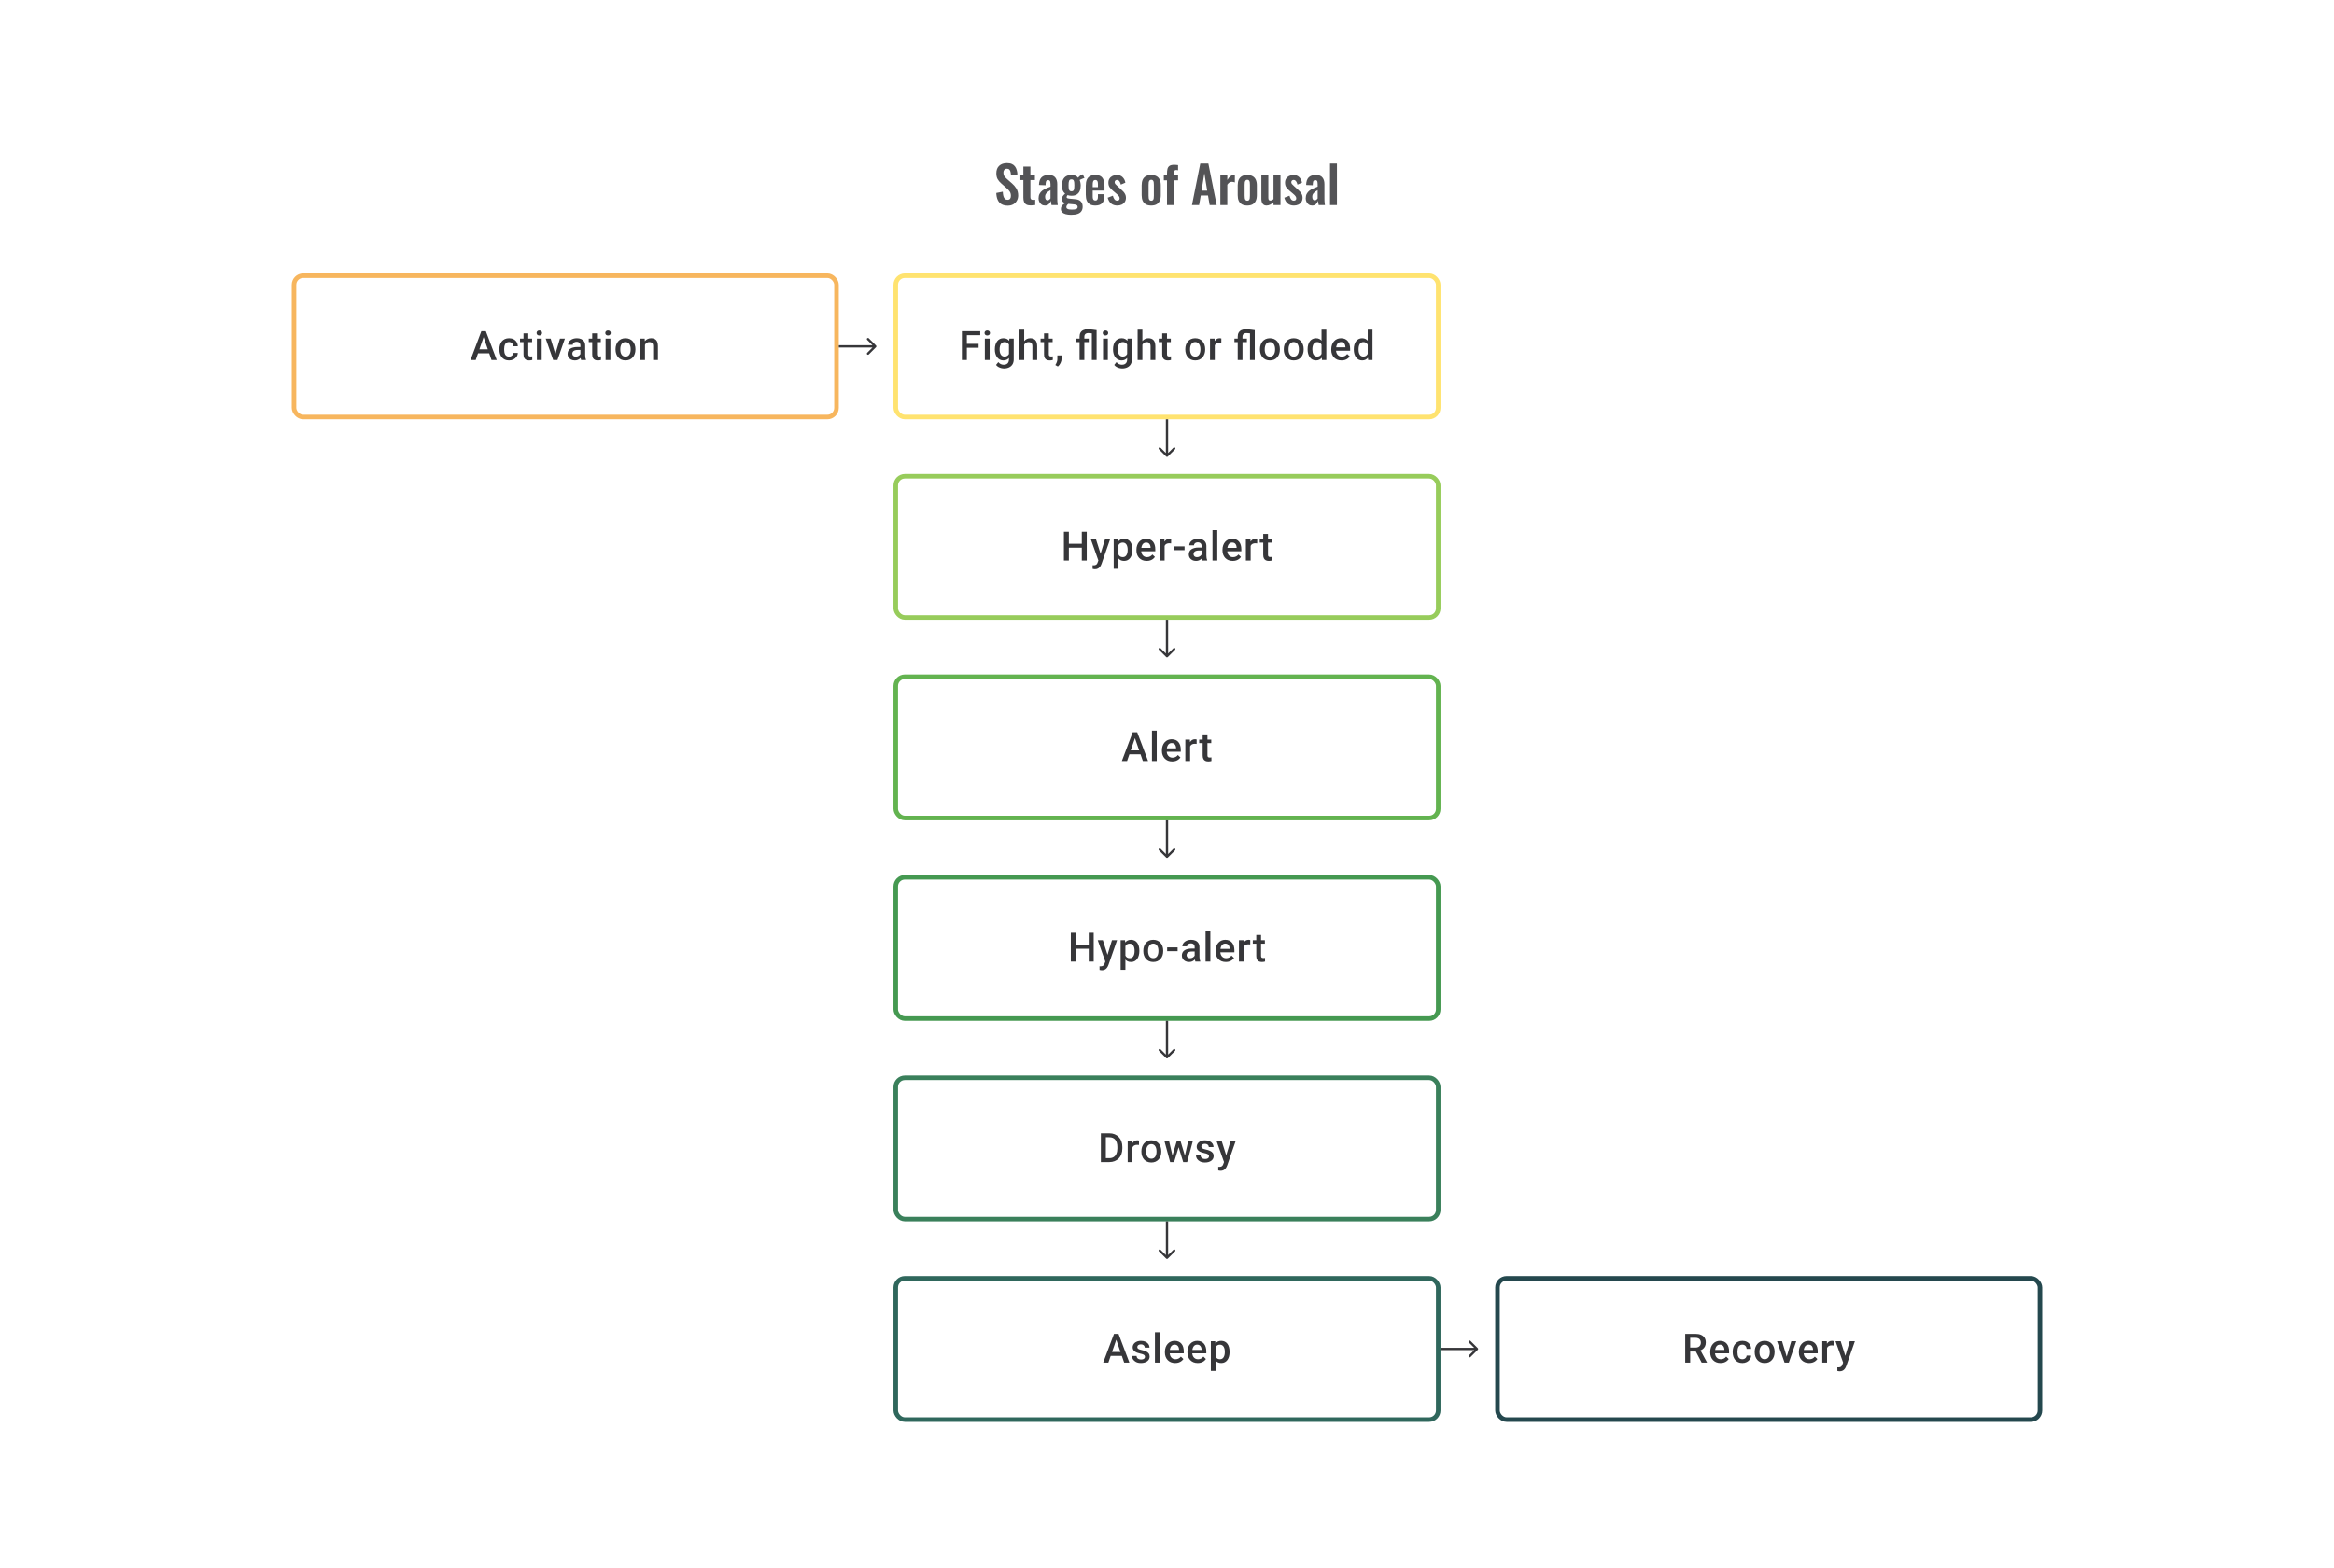 <svg width="1024" height="688" viewBox="0 0 1024 688" fill="none" xmlns="http://www.w3.org/2000/svg">
<path d="M424.185 145.36V158H422.005V145.36H424.185ZM429.341 150.89V152.617H423.629V150.89H429.341ZM430.062 145.36V147.096H423.629V145.36H430.062ZM434.185 148.606V158H432.084V148.606H434.185ZM431.946 146.141C431.946 145.823 432.05 145.559 432.258 145.351C432.472 145.137 432.767 145.03 433.144 145.03C433.514 145.03 433.806 145.137 434.02 145.351C434.235 145.559 434.342 145.823 434.342 146.141C434.342 146.453 434.235 146.714 434.02 146.922C433.806 147.131 433.514 147.235 433.144 147.235C432.767 147.235 432.472 147.131 432.258 146.922C432.05 146.714 431.946 146.453 431.946 146.141ZM442.849 148.606H444.751V157.74C444.751 158.585 444.571 159.302 444.212 159.893C443.854 160.483 443.353 160.932 442.71 161.238C442.068 161.551 441.324 161.707 440.479 161.707C440.12 161.707 439.721 161.655 439.281 161.551C438.847 161.447 438.425 161.279 438.014 161.047C437.609 160.822 437.27 160.523 436.998 160.153L437.979 158.92C438.315 159.32 438.685 159.612 439.09 159.797C439.495 159.982 439.921 160.075 440.366 160.075C440.847 160.075 441.255 159.985 441.591 159.806C441.932 159.632 442.195 159.375 442.381 159.033C442.566 158.692 442.658 158.275 442.658 157.783V150.733L442.849 148.606ZM436.468 153.407V153.225C436.468 152.513 436.555 151.865 436.729 151.28C436.902 150.69 437.151 150.184 437.475 149.761C437.8 149.333 438.193 149.006 438.656 148.78C439.119 148.549 439.643 148.433 440.227 148.433C440.835 148.433 441.353 148.543 441.782 148.763C442.216 148.983 442.577 149.298 442.867 149.709C443.156 150.114 443.382 150.6 443.544 151.168C443.712 151.729 443.836 152.354 443.917 153.043V153.624C443.842 154.296 443.715 154.909 443.535 155.465C443.356 156.021 443.118 156.501 442.823 156.906C442.528 157.311 442.163 157.624 441.729 157.844C441.301 158.064 440.795 158.174 440.21 158.174C439.637 158.174 439.119 158.055 438.656 157.818C438.199 157.58 437.805 157.248 437.475 156.819C437.151 156.391 436.902 155.887 436.729 155.309C436.555 154.724 436.468 154.09 436.468 153.407ZM438.561 153.225V153.407C438.561 153.836 438.601 154.235 438.682 154.605C438.769 154.976 438.899 155.303 439.073 155.587C439.252 155.864 439.478 156.084 439.75 156.246C440.028 156.403 440.355 156.481 440.731 156.481C441.223 156.481 441.625 156.377 441.938 156.168C442.256 155.96 442.499 155.679 442.667 155.326C442.841 154.967 442.962 154.568 443.032 154.128V152.557C442.997 152.215 442.925 151.897 442.815 151.602C442.71 151.306 442.569 151.049 442.389 150.829C442.21 150.603 441.984 150.43 441.712 150.308C441.44 150.181 441.119 150.117 440.748 150.117C440.372 150.117 440.045 150.198 439.767 150.36C439.49 150.522 439.261 150.745 439.082 151.029C438.908 151.312 438.778 151.642 438.691 152.018C438.604 152.395 438.561 152.797 438.561 153.225ZM449.343 144.665V158H447.259V144.665H449.343ZM448.978 152.956L448.301 152.947C448.307 152.299 448.397 151.7 448.57 151.15C448.75 150.6 448.998 150.123 449.317 149.718C449.641 149.307 450.029 148.991 450.48 148.771C450.932 148.546 451.432 148.433 451.982 148.433C452.445 148.433 452.862 148.496 453.232 148.624C453.608 148.751 453.933 148.957 454.205 149.24C454.477 149.518 454.682 149.883 454.821 150.334C454.966 150.78 455.038 151.324 455.038 151.966V158H452.937V151.949C452.937 151.497 452.871 151.139 452.737 150.872C452.61 150.606 452.422 150.415 452.173 150.299C451.924 150.178 451.62 150.117 451.262 150.117C450.885 150.117 450.553 150.192 450.263 150.343C449.98 150.493 449.742 150.699 449.551 150.959C449.36 151.22 449.216 151.521 449.117 151.862C449.025 152.204 448.978 152.568 448.978 152.956ZM461.818 148.606V150.134H456.522V148.606H461.818ZM458.05 146.306H460.142V155.404C460.142 155.694 460.183 155.916 460.264 156.073C460.351 156.223 460.469 156.324 460.62 156.377C460.77 156.429 460.947 156.455 461.15 156.455C461.294 156.455 461.433 156.446 461.566 156.429C461.699 156.411 461.806 156.394 461.887 156.377L461.896 157.974C461.723 158.026 461.52 158.072 461.288 158.113C461.063 158.153 460.802 158.174 460.507 158.174C460.027 158.174 459.601 158.09 459.231 157.922C458.86 157.748 458.571 157.468 458.363 157.08C458.154 156.692 458.05 156.177 458.05 155.534V146.306ZM465.75 155.986L465.742 157.479C465.742 158.069 465.594 158.677 465.299 159.302C465.004 159.927 464.613 160.442 464.127 160.848L463.007 160.196C463.169 159.936 463.317 159.673 463.45 159.406C463.583 159.14 463.69 158.857 463.771 158.556C463.852 158.255 463.893 157.922 463.893 157.557V155.986H465.75ZM475.734 158H473.641V147.764C473.641 147.052 473.78 146.453 474.058 145.967C474.342 145.481 474.75 145.114 475.282 144.865C475.815 144.61 476.457 144.483 477.21 144.483C477.511 144.483 477.887 144.503 478.338 144.543C478.795 144.584 479.27 144.636 479.762 144.7C480.254 144.758 480.705 144.818 481.116 144.882L480.213 146.488C479.675 146.39 479.174 146.315 478.711 146.262C478.248 146.205 477.829 146.176 477.453 146.176C477.082 146.176 476.77 146.239 476.515 146.367C476.26 146.488 476.066 146.668 475.933 146.905C475.8 147.136 475.734 147.423 475.734 147.764V158ZM479.024 158V144.882H481.116V158H479.024ZM477.67 148.606V150.134H472.2V148.606H477.67ZM486.038 148.606V158H483.937V148.606H486.038ZM483.799 146.141C483.799 145.823 483.903 145.559 484.111 145.351C484.325 145.137 484.62 145.03 484.997 145.03C485.367 145.03 485.659 145.137 485.873 145.351C486.088 145.559 486.195 145.823 486.195 146.141C486.195 146.453 486.088 146.714 485.873 146.922C485.659 147.131 485.367 147.235 484.997 147.235C484.62 147.235 484.325 147.131 484.111 146.922C483.903 146.714 483.799 146.453 483.799 146.141ZM494.702 148.606H496.604V157.74C496.604 158.585 496.424 159.302 496.065 159.893C495.707 160.483 495.206 160.932 494.563 161.238C493.921 161.551 493.177 161.707 492.332 161.707C491.973 161.707 491.574 161.655 491.134 161.551C490.7 161.447 490.278 161.279 489.867 161.047C489.462 160.822 489.123 160.523 488.851 160.153L489.832 158.92C490.168 159.32 490.538 159.612 490.943 159.797C491.348 159.982 491.774 160.075 492.219 160.075C492.7 160.075 493.108 159.985 493.444 159.806C493.785 159.632 494.048 159.375 494.234 159.033C494.419 158.692 494.511 158.275 494.511 157.783V150.733L494.702 148.606ZM488.321 153.407V153.225C488.321 152.513 488.408 151.865 488.582 151.28C488.755 150.69 489.004 150.184 489.328 149.761C489.653 149.333 490.046 149.006 490.509 148.78C490.972 148.549 491.496 148.433 492.08 148.433C492.688 148.433 493.206 148.543 493.635 148.763C494.069 148.983 494.43 149.298 494.72 149.709C495.009 150.114 495.235 150.6 495.397 151.168C495.565 151.729 495.689 152.354 495.77 153.043V153.624C495.695 154.296 495.568 154.909 495.388 155.465C495.209 156.021 494.971 156.501 494.676 156.906C494.381 157.311 494.017 157.624 493.582 157.844C493.154 158.064 492.648 158.174 492.063 158.174C491.49 158.174 490.972 158.055 490.509 157.818C490.052 157.58 489.658 157.248 489.328 156.819C489.004 156.391 488.755 155.887 488.582 155.309C488.408 154.724 488.321 154.09 488.321 153.407ZM490.414 153.225V153.407C490.414 153.836 490.454 154.235 490.535 154.605C490.622 154.976 490.752 155.303 490.926 155.587C491.105 155.864 491.331 156.084 491.603 156.246C491.881 156.403 492.208 156.481 492.584 156.481C493.076 156.481 493.478 156.377 493.791 156.168C494.109 155.96 494.352 155.679 494.52 155.326C494.694 154.967 494.815 154.568 494.885 154.128V152.557C494.85 152.215 494.778 151.897 494.668 151.602C494.563 151.306 494.422 151.049 494.242 150.829C494.063 150.603 493.837 150.43 493.565 150.308C493.293 150.181 492.972 150.117 492.601 150.117C492.225 150.117 491.898 150.198 491.62 150.36C491.343 150.522 491.114 150.745 490.935 151.029C490.761 151.312 490.631 151.642 490.544 152.018C490.457 152.395 490.414 152.797 490.414 153.225ZM501.196 144.665V158H499.112V144.665H501.196ZM500.831 152.956L500.154 152.947C500.16 152.299 500.25 151.7 500.423 151.15C500.603 150.6 500.852 150.123 501.17 149.718C501.494 149.307 501.882 148.991 502.333 148.771C502.785 148.546 503.285 148.433 503.835 148.433C504.298 148.433 504.715 148.496 505.085 148.624C505.461 148.751 505.786 148.957 506.058 149.24C506.33 149.518 506.535 149.883 506.674 150.334C506.819 150.78 506.891 151.324 506.891 151.966V158H504.79V151.949C504.79 151.497 504.724 151.139 504.59 150.872C504.463 150.606 504.275 150.415 504.026 150.299C503.777 150.178 503.473 150.117 503.115 150.117C502.738 150.117 502.406 150.192 502.116 150.343C501.833 150.493 501.595 150.699 501.404 150.959C501.213 151.22 501.069 151.521 500.97 151.862C500.878 152.204 500.831 152.568 500.831 152.956ZM513.671 148.606V150.134H508.375V148.606H513.671ZM509.903 146.306H511.995V155.404C511.995 155.694 512.036 155.916 512.117 156.073C512.204 156.223 512.322 156.324 512.473 156.377C512.623 156.429 512.8 156.455 513.003 156.455C513.147 156.455 513.286 156.446 513.419 156.429C513.552 156.411 513.659 156.394 513.74 156.377L513.749 157.974C513.576 158.026 513.373 158.072 513.141 158.113C512.916 158.153 512.655 158.174 512.36 158.174C511.88 158.174 511.454 158.09 511.084 157.922C510.714 157.748 510.424 157.468 510.216 157.08C510.007 156.692 509.903 156.177 509.903 155.534V146.306ZM520.025 153.407V153.208C520.025 152.531 520.124 151.903 520.32 151.324C520.517 150.739 520.801 150.233 521.171 149.805C521.547 149.37 522.005 149.035 522.543 148.797C523.087 148.554 523.701 148.433 524.383 148.433C525.072 148.433 525.686 148.554 526.224 148.797C526.768 149.035 527.228 149.37 527.604 149.805C527.981 150.233 528.267 150.739 528.464 151.324C528.661 151.903 528.759 152.531 528.759 153.208V153.407C528.759 154.085 528.661 154.713 528.464 155.291C528.267 155.87 527.981 156.377 527.604 156.811C527.228 157.239 526.771 157.575 526.233 157.818C525.694 158.055 525.084 158.174 524.401 158.174C523.712 158.174 523.096 158.055 522.552 157.818C522.013 157.575 521.556 157.239 521.18 156.811C520.804 156.377 520.517 155.87 520.32 155.291C520.124 154.713 520.025 154.085 520.025 153.407ZM522.118 153.208V153.407C522.118 153.83 522.161 154.229 522.248 154.605C522.335 154.982 522.471 155.312 522.656 155.595C522.841 155.879 523.078 156.102 523.368 156.264C523.657 156.426 524.002 156.507 524.401 156.507C524.789 156.507 525.124 156.426 525.408 156.264C525.697 156.102 525.935 155.879 526.12 155.595C526.305 155.312 526.441 154.982 526.528 154.605C526.62 154.229 526.667 153.83 526.667 153.407V153.208C526.667 152.791 526.62 152.397 526.528 152.027C526.441 151.651 526.302 151.318 526.111 151.029C525.926 150.739 525.689 150.514 525.399 150.351C525.116 150.184 524.777 150.1 524.383 150.1C523.99 150.1 523.648 150.184 523.359 150.351C523.075 150.514 522.841 150.739 522.656 151.029C522.471 151.318 522.335 151.651 522.248 152.027C522.161 152.397 522.118 152.791 522.118 153.208ZM532.969 150.395V158H530.877V148.606H532.874L532.969 150.395ZM535.843 148.546L535.826 150.49C535.698 150.467 535.559 150.45 535.409 150.438C535.264 150.427 535.119 150.421 534.975 150.421C534.616 150.421 534.3 150.473 534.028 150.577C533.756 150.676 533.528 150.82 533.343 151.011C533.163 151.196 533.024 151.422 532.926 151.688C532.827 151.955 532.77 152.253 532.752 152.583L532.275 152.617C532.275 152.027 532.333 151.48 532.448 150.977C532.564 150.473 532.738 150.03 532.969 149.648C533.207 149.266 533.502 148.968 533.855 148.754C534.214 148.54 534.627 148.433 535.096 148.433C535.224 148.433 535.36 148.444 535.504 148.468C535.655 148.491 535.768 148.517 535.843 148.546ZM545.123 158H543.031V147.764C543.031 147.052 543.17 146.453 543.447 145.967C543.731 145.481 544.139 145.114 544.671 144.865C545.204 144.61 545.846 144.483 546.599 144.483C546.9 144.483 547.276 144.503 547.727 144.543C548.185 144.584 548.659 144.636 549.151 144.7C549.643 144.758 550.095 144.818 550.506 144.882L549.603 146.488C549.064 146.39 548.564 146.315 548.101 146.262C547.638 146.205 547.218 146.176 546.842 146.176C546.471 146.176 546.159 146.239 545.904 146.367C545.65 146.488 545.456 146.668 545.323 146.905C545.189 147.136 545.123 147.423 545.123 147.764V158ZM548.413 158V144.882H550.506V158H548.413ZM547.059 148.606V150.134H541.589V148.606H547.059ZM552.788 153.407V153.208C552.788 152.531 552.887 151.903 553.084 151.324C553.28 150.739 553.564 150.233 553.934 149.805C554.311 149.37 554.768 149.035 555.306 148.797C555.85 148.554 556.464 148.433 557.147 148.433C557.835 148.433 558.449 148.554 558.987 148.797C559.531 149.035 559.991 149.37 560.368 149.805C560.744 150.233 561.03 150.739 561.227 151.324C561.424 151.903 561.522 152.531 561.522 153.208V153.407C561.522 154.085 561.424 154.713 561.227 155.291C561.03 155.87 560.744 156.377 560.368 156.811C559.991 157.239 559.534 157.575 558.996 157.818C558.458 158.055 557.847 158.174 557.164 158.174C556.475 158.174 555.859 158.055 555.315 157.818C554.777 157.575 554.319 157.239 553.943 156.811C553.567 156.377 553.28 155.87 553.084 155.291C552.887 154.713 552.788 154.085 552.788 153.407ZM554.881 153.208V153.407C554.881 153.83 554.924 154.229 555.011 154.605C555.098 154.982 555.234 155.312 555.419 155.595C555.604 155.879 555.841 156.102 556.131 156.264C556.42 156.426 556.765 156.507 557.164 156.507C557.552 156.507 557.887 156.426 558.171 156.264C558.46 156.102 558.698 155.879 558.883 155.595C559.068 155.312 559.204 154.982 559.291 154.605C559.384 154.229 559.43 153.83 559.43 153.407V153.208C559.43 152.791 559.384 152.397 559.291 152.027C559.204 151.651 559.065 151.318 558.874 151.029C558.689 150.739 558.452 150.514 558.162 150.351C557.879 150.184 557.54 150.1 557.147 150.1C556.753 150.1 556.412 150.184 556.122 150.351C555.839 150.514 555.604 150.739 555.419 151.029C555.234 151.318 555.098 151.651 555.011 152.027C554.924 152.397 554.881 152.791 554.881 153.208ZM563.232 153.407V153.208C563.232 152.531 563.33 151.903 563.527 151.324C563.724 150.739 564.008 150.233 564.378 149.805C564.754 149.37 565.212 149.035 565.75 148.797C566.294 148.554 566.907 148.433 567.59 148.433C568.279 148.433 568.893 148.554 569.431 148.797C569.975 149.035 570.435 149.37 570.811 149.805C571.187 150.233 571.474 150.739 571.671 151.324C571.867 151.903 571.966 152.531 571.966 153.208V153.407C571.966 154.085 571.867 154.713 571.671 155.291C571.474 155.87 571.187 156.377 570.811 156.811C570.435 157.239 569.978 157.575 569.439 157.818C568.901 158.055 568.291 158.174 567.608 158.174C566.919 158.174 566.303 158.055 565.758 157.818C565.22 157.575 564.763 157.239 564.387 156.811C564.011 156.377 563.724 155.87 563.527 155.291C563.33 154.713 563.232 154.085 563.232 153.407ZM565.324 153.208V153.407C565.324 153.83 565.368 154.229 565.455 154.605C565.541 154.982 565.677 155.312 565.863 155.595C566.048 155.879 566.285 156.102 566.575 156.264C566.864 156.426 567.208 156.507 567.608 156.507C567.995 156.507 568.331 156.426 568.615 156.264C568.904 156.102 569.141 155.879 569.327 155.595C569.512 155.312 569.648 154.982 569.735 154.605C569.827 154.229 569.874 153.83 569.874 153.407V153.208C569.874 152.791 569.827 152.397 569.735 152.027C569.648 151.651 569.509 151.318 569.318 151.029C569.133 150.739 568.895 150.514 568.606 150.351C568.322 150.184 567.984 150.1 567.59 150.1C567.197 150.1 566.855 150.184 566.566 150.351C566.282 150.514 566.048 150.739 565.863 151.029C565.677 151.318 565.541 151.651 565.455 152.027C565.368 152.397 565.324 152.791 565.324 153.208ZM579.805 156.055V144.665H581.906V158H580.005L579.805 156.055ZM573.693 153.407V153.225C573.693 152.513 573.777 151.865 573.945 151.28C574.113 150.69 574.356 150.184 574.674 149.761C574.992 149.333 575.38 149.006 575.837 148.78C576.295 148.549 576.81 148.433 577.383 148.433C577.95 148.433 578.448 148.543 578.876 148.763C579.304 148.983 579.669 149.298 579.97 149.709C580.271 150.114 580.511 150.6 580.691 151.168C580.87 151.729 580.997 152.354 581.073 153.043V153.624C580.997 154.296 580.87 154.909 580.691 155.465C580.511 156.021 580.271 156.501 579.97 156.906C579.669 157.311 579.301 157.624 578.867 157.844C578.439 158.064 577.938 158.174 577.365 158.174C576.798 158.174 576.286 158.055 575.829 157.818C575.377 157.58 574.992 157.248 574.674 156.819C574.356 156.391 574.113 155.887 573.945 155.309C573.777 154.724 573.693 154.09 573.693 153.407ZM575.785 153.225V153.407C575.785 153.836 575.823 154.235 575.898 154.605C575.979 154.976 576.104 155.303 576.272 155.587C576.439 155.864 576.656 156.084 576.923 156.246C577.195 156.403 577.519 156.481 577.895 156.481C578.37 156.481 578.76 156.377 579.067 156.168C579.374 155.96 579.614 155.679 579.788 155.326C579.967 154.967 580.089 154.568 580.152 154.128V152.557C580.118 152.215 580.045 151.897 579.935 151.602C579.831 151.306 579.689 151.049 579.51 150.829C579.33 150.603 579.108 150.43 578.841 150.308C578.581 150.181 578.271 150.117 577.912 150.117C577.53 150.117 577.206 150.198 576.94 150.36C576.674 150.522 576.454 150.745 576.28 151.029C576.112 151.312 575.988 151.642 575.907 152.018C575.826 152.395 575.785 152.797 575.785 153.225ZM588.59 158.174C587.896 158.174 587.268 158.061 586.707 157.835C586.151 157.604 585.676 157.282 585.283 156.871C584.895 156.46 584.597 155.977 584.389 155.422C584.18 154.866 584.076 154.267 584.076 153.624V153.277C584.076 152.542 584.183 151.877 584.397 151.28C584.611 150.684 584.909 150.175 585.291 149.752C585.673 149.324 586.125 148.997 586.646 148.771C587.167 148.546 587.731 148.433 588.339 148.433C589.01 148.433 589.598 148.546 590.101 148.771C590.605 148.997 591.021 149.315 591.351 149.726C591.687 150.132 591.936 150.615 592.098 151.176C592.266 151.738 592.35 152.357 592.35 153.034V153.928H585.092V152.426H590.283V152.261C590.272 151.885 590.197 151.532 590.058 151.202C589.925 150.872 589.719 150.606 589.441 150.404C589.163 150.201 588.793 150.1 588.33 150.1C587.983 150.1 587.673 150.175 587.401 150.325C587.135 150.47 586.912 150.681 586.733 150.959C586.553 151.237 586.414 151.573 586.316 151.966C586.223 152.354 586.177 152.791 586.177 153.277V153.624C586.177 154.035 586.232 154.417 586.342 154.77C586.458 155.118 586.626 155.422 586.845 155.682C587.065 155.942 587.332 156.148 587.644 156.298C587.957 156.443 588.313 156.515 588.712 156.515C589.216 156.515 589.664 156.414 590.058 156.212C590.451 156.009 590.793 155.723 591.082 155.352L592.185 156.42C591.982 156.715 591.719 156.999 591.395 157.271C591.071 157.537 590.674 157.754 590.205 157.922C589.742 158.09 589.204 158.174 588.59 158.174ZM600.067 156.055V144.665H602.168V158H600.267L600.067 156.055ZM593.955 153.407V153.225C593.955 152.513 594.039 151.865 594.207 151.28C594.375 150.69 594.618 150.184 594.936 149.761C595.255 149.333 595.643 149.006 596.1 148.78C596.557 148.549 597.072 148.433 597.645 148.433C598.212 148.433 598.71 148.543 599.138 148.763C599.567 148.983 599.931 149.298 600.232 149.709C600.533 150.114 600.773 150.6 600.953 151.168C601.132 151.729 601.26 152.354 601.335 153.043V153.624C601.26 154.296 601.132 154.909 600.953 155.465C600.773 156.021 600.533 156.501 600.232 156.906C599.931 157.311 599.564 157.624 599.13 157.844C598.701 158.064 598.201 158.174 597.628 158.174C597.061 158.174 596.548 158.055 596.091 157.818C595.64 157.58 595.255 157.248 594.936 156.819C594.618 156.391 594.375 155.887 594.207 155.309C594.039 154.724 593.955 154.09 593.955 153.407ZM596.048 153.225V153.407C596.048 153.836 596.085 154.235 596.161 154.605C596.242 154.976 596.366 155.303 596.534 155.587C596.702 155.864 596.919 156.084 597.185 156.246C597.457 156.403 597.781 156.481 598.157 156.481C598.632 156.481 599.023 156.377 599.329 156.168C599.636 155.96 599.876 155.679 600.05 155.326C600.229 154.967 600.351 154.568 600.415 154.128V152.557C600.38 152.215 600.307 151.897 600.197 151.602C600.093 151.306 599.952 151.049 599.772 150.829C599.593 150.603 599.37 150.43 599.104 150.308C598.843 150.181 598.534 150.117 598.175 150.117C597.793 150.117 597.469 150.198 597.202 150.36C596.936 150.522 596.716 150.745 596.543 151.029C596.375 151.312 596.25 151.642 596.169 152.018C596.088 152.395 596.048 152.797 596.048 153.225Z" fill="#1E1E21" fill-opacity="0.89"/>
<rect x="393" y="121" width="238" height="62" rx="4" stroke="#FFE370" stroke-width="2"/>
<path d="M511.646 200.354C511.842 200.549 512.158 200.549 512.354 200.354L515.536 197.172C515.731 196.976 515.731 196.66 515.536 196.464C515.34 196.269 515.024 196.269 514.828 196.464L512 199.293L509.172 196.464C508.976 196.269 508.66 196.269 508.464 196.464C508.269 196.66 508.269 196.976 508.464 197.172L511.646 200.354ZM511.5 184V200H512.5V184H511.5Z" fill="#1E1E21" fill-opacity="0.89"/>
<path d="M475.113 238.638V240.366H468.403V238.638H475.113ZM468.941 233.36V246H466.762V233.36H468.941ZM476.789 233.36V246H474.619V233.36H476.789ZM482.258 244.976L484.81 236.606H487.05L483.283 247.432C483.196 247.664 483.083 247.916 482.944 248.188C482.805 248.46 482.623 248.717 482.397 248.96C482.177 249.209 481.902 249.409 481.572 249.559C481.242 249.716 480.843 249.794 480.374 249.794C480.189 249.794 480.01 249.777 479.836 249.742C479.668 249.713 479.509 249.681 479.358 249.646L479.35 248.049C479.408 248.055 479.477 248.06 479.558 248.066C479.645 248.072 479.714 248.075 479.766 248.075C480.114 248.075 480.403 248.032 480.635 247.945C480.866 247.864 481.054 247.731 481.199 247.545C481.349 247.36 481.477 247.111 481.581 246.799L482.258 244.976ZM480.817 236.606L483.048 243.639L483.421 245.844L481.972 246.217L478.56 236.606H480.817ZM490.705 238.412V249.612H488.613V236.606H490.54L490.705 238.412ZM496.826 241.216V241.399C496.826 242.082 496.745 242.715 496.582 243.3C496.426 243.879 496.192 244.385 495.879 244.819C495.572 245.248 495.193 245.58 494.742 245.818C494.29 246.055 493.77 246.174 493.179 246.174C492.595 246.174 492.082 246.067 491.643 245.852C491.209 245.632 490.841 245.323 490.54 244.923C490.239 244.524 489.996 244.055 489.811 243.517C489.631 242.973 489.504 242.377 489.429 241.729V241.025C489.504 240.337 489.631 239.712 489.811 239.15C489.996 238.589 490.239 238.105 490.54 237.7C490.841 237.295 491.209 236.983 491.643 236.763C492.077 236.543 492.583 236.433 493.162 236.433C493.752 236.433 494.276 236.549 494.733 236.78C495.19 237.006 495.575 237.33 495.888 237.752C496.2 238.169 496.435 238.673 496.591 239.263C496.747 239.848 496.826 240.499 496.826 241.216ZM494.733 241.399V241.216C494.733 240.782 494.693 240.38 494.612 240.01C494.531 239.633 494.403 239.304 494.23 239.02C494.056 238.736 493.833 238.516 493.561 238.36C493.295 238.198 492.974 238.117 492.598 238.117C492.227 238.117 491.909 238.181 491.643 238.308C491.376 238.43 491.154 238.6 490.974 238.82C490.795 239.04 490.656 239.298 490.557 239.593C490.459 239.882 490.39 240.198 490.349 240.539V242.223C490.418 242.64 490.537 243.022 490.705 243.369C490.873 243.717 491.11 243.995 491.417 244.203C491.729 244.405 492.129 244.507 492.615 244.507C492.991 244.507 493.312 244.426 493.579 244.264C493.845 244.102 494.062 243.879 494.23 243.595C494.403 243.306 494.531 242.973 494.612 242.597C494.693 242.221 494.733 241.821 494.733 241.399ZM503.102 246.174C502.407 246.174 501.78 246.061 501.218 245.835C500.662 245.604 500.188 245.282 499.794 244.871C499.407 244.46 499.108 243.977 498.9 243.422C498.692 242.866 498.588 242.267 498.588 241.624V241.277C498.588 240.542 498.695 239.877 498.909 239.28C499.123 238.684 499.421 238.175 499.803 237.752C500.185 237.324 500.636 236.997 501.157 236.771C501.678 236.546 502.243 236.433 502.85 236.433C503.522 236.433 504.109 236.546 504.613 236.771C505.116 236.997 505.533 237.315 505.863 237.726C506.198 238.132 506.447 238.615 506.609 239.176C506.777 239.738 506.861 240.357 506.861 241.034V241.928H499.603V240.426H504.795V240.261C504.783 239.885 504.708 239.532 504.569 239.202C504.436 238.872 504.231 238.606 503.953 238.404C503.675 238.201 503.305 238.1 502.842 238.1C502.494 238.1 502.185 238.175 501.913 238.325C501.646 238.47 501.424 238.681 501.244 238.959C501.065 239.237 500.926 239.573 500.827 239.966C500.735 240.354 500.689 240.791 500.689 241.277V241.624C500.689 242.035 500.743 242.417 500.853 242.77C500.969 243.118 501.137 243.422 501.357 243.682C501.577 243.942 501.843 244.148 502.156 244.298C502.468 244.443 502.824 244.515 503.224 244.515C503.727 244.515 504.176 244.414 504.569 244.212C504.963 244.009 505.304 243.723 505.594 243.352L506.696 244.42C506.494 244.715 506.23 244.999 505.906 245.271C505.582 245.537 505.186 245.754 504.717 245.922C504.254 246.09 503.716 246.174 503.102 246.174ZM510.95 238.395V246H508.858V236.606H510.854L510.95 238.395ZM513.823 236.546L513.806 238.49C513.679 238.467 513.54 238.45 513.389 238.438C513.245 238.427 513.1 238.421 512.955 238.421C512.596 238.421 512.281 238.473 512.009 238.577C511.737 238.676 511.508 238.82 511.323 239.011C511.144 239.196 511.005 239.422 510.906 239.688C510.808 239.955 510.75 240.253 510.733 240.583L510.255 240.617C510.255 240.027 510.313 239.48 510.429 238.977C510.545 238.473 510.718 238.03 510.95 237.648C511.187 237.266 511.482 236.968 511.835 236.754C512.194 236.54 512.608 236.433 513.077 236.433C513.204 236.433 513.34 236.444 513.485 236.468C513.635 236.491 513.748 236.517 513.823 236.546ZM519.701 239.767V241.433H515.108V239.767H519.701ZM527.184 244.116V239.636C527.184 239.301 527.123 239.011 527.002 238.768C526.88 238.525 526.695 238.337 526.446 238.204C526.203 238.071 525.896 238.004 525.526 238.004C525.184 238.004 524.889 238.062 524.64 238.178C524.391 238.294 524.197 238.45 524.058 238.647C523.92 238.843 523.85 239.066 523.85 239.315H521.767C521.767 238.945 521.856 238.586 522.036 238.239C522.215 237.891 522.476 237.582 522.817 237.31C523.158 237.038 523.566 236.824 524.041 236.667C524.516 236.511 525.048 236.433 525.639 236.433C526.345 236.433 526.97 236.551 527.514 236.789C528.064 237.026 528.495 237.385 528.807 237.865C529.126 238.34 529.285 238.936 529.285 239.654V243.83C529.285 244.258 529.314 244.643 529.372 244.984C529.435 245.32 529.525 245.612 529.641 245.861V246H527.496C527.398 245.774 527.32 245.488 527.262 245.141C527.21 244.787 527.184 244.446 527.184 244.116ZM527.488 240.287L527.505 241.581H526.003C525.615 241.581 525.274 241.619 524.979 241.694C524.684 241.763 524.438 241.868 524.241 242.006C524.044 242.145 523.896 242.313 523.798 242.51C523.7 242.707 523.65 242.93 523.65 243.178C523.65 243.427 523.708 243.656 523.824 243.864C523.94 244.067 524.108 244.226 524.328 244.342C524.553 244.458 524.825 244.515 525.144 244.515C525.572 244.515 525.945 244.429 526.264 244.255C526.588 244.076 526.842 243.859 527.028 243.604C527.213 243.343 527.311 243.097 527.323 242.866L528 243.795C527.93 244.032 527.812 244.287 527.644 244.559C527.476 244.831 527.256 245.091 526.984 245.34C526.718 245.583 526.397 245.783 526.021 245.939C525.65 246.095 525.222 246.174 524.736 246.174C524.122 246.174 523.575 246.052 523.095 245.809C522.614 245.56 522.238 245.227 521.966 244.811C521.694 244.388 521.558 243.911 521.558 243.378C521.558 242.88 521.651 242.441 521.836 242.059C522.027 241.671 522.305 241.347 522.669 241.086C523.04 240.826 523.491 240.629 524.024 240.496C524.556 240.357 525.164 240.287 525.847 240.287H527.488ZM534.068 232.665V246H531.967V232.665H534.068ZM540.857 246.174C540.162 246.174 539.534 246.061 538.973 245.835C538.417 245.604 537.943 245.282 537.549 244.871C537.161 244.46 536.863 243.977 536.655 243.422C536.446 242.866 536.342 242.267 536.342 241.624V241.277C536.342 240.542 536.449 239.877 536.664 239.28C536.878 238.684 537.176 238.175 537.558 237.752C537.94 237.324 538.391 236.997 538.912 236.771C539.433 236.546 539.997 236.433 540.605 236.433C541.276 236.433 541.864 236.546 542.367 236.771C542.871 236.997 543.288 237.315 543.617 237.726C543.953 238.132 544.202 238.615 544.364 239.176C544.532 239.738 544.616 240.357 544.616 241.034V241.928H537.358V240.426H542.55V240.261C542.538 239.885 542.463 239.532 542.324 239.202C542.191 238.872 541.985 238.606 541.708 238.404C541.43 238.201 541.059 238.1 540.596 238.1C540.249 238.1 539.939 238.175 539.667 238.325C539.401 238.47 539.178 238.681 538.999 238.959C538.819 239.237 538.681 239.573 538.582 239.966C538.49 240.354 538.443 240.791 538.443 241.277V241.624C538.443 242.035 538.498 242.417 538.608 242.77C538.724 243.118 538.892 243.422 539.112 243.682C539.332 243.942 539.598 244.148 539.91 244.298C540.223 244.443 540.579 244.515 540.978 244.515C541.482 244.515 541.93 244.414 542.324 244.212C542.717 244.009 543.059 243.723 543.348 243.352L544.451 244.42C544.248 244.715 543.985 244.999 543.661 245.271C543.337 245.537 542.94 245.754 542.472 245.922C542.008 246.09 541.47 246.174 540.857 246.174ZM548.705 238.395V246H546.612V236.606H548.609L548.705 238.395ZM551.578 236.546L551.561 238.49C551.434 238.467 551.295 238.45 551.144 238.438C550.999 238.427 550.855 238.421 550.71 238.421C550.351 238.421 550.036 238.473 549.764 238.577C549.492 238.676 549.263 238.82 549.078 239.011C548.898 239.196 548.76 239.422 548.661 239.688C548.563 239.955 548.505 240.253 548.488 240.583L548.01 240.617C548.01 240.027 548.068 239.48 548.184 238.977C548.299 238.473 548.473 238.03 548.705 237.648C548.942 237.266 549.237 236.968 549.59 236.754C549.949 236.54 550.363 236.433 550.832 236.433C550.959 236.433 551.095 236.444 551.24 236.468C551.39 236.491 551.503 236.517 551.578 236.546ZM557.985 236.606V238.134H552.689V236.606H557.985ZM554.217 234.306H556.309V243.404C556.309 243.694 556.35 243.916 556.431 244.073C556.518 244.223 556.636 244.324 556.787 244.377C556.937 244.429 557.114 244.455 557.316 244.455C557.461 244.455 557.6 244.446 557.733 244.429C557.866 244.411 557.973 244.394 558.054 244.377L558.063 245.974C557.889 246.026 557.687 246.072 557.455 246.113C557.23 246.153 556.969 246.174 556.674 246.174C556.194 246.174 555.768 246.09 555.398 245.922C555.027 245.748 554.738 245.468 554.53 245.08C554.321 244.692 554.217 244.177 554.217 243.534V234.306Z" fill="#1E1E21" fill-opacity="0.89"/>
<rect x="393" y="209" width="238" height="62" rx="4" stroke="#97CC5B" stroke-width="2"/>
<path d="M511.646 288.354C511.842 288.549 512.158 288.549 512.354 288.354L515.536 285.172C515.731 284.976 515.731 284.66 515.536 284.464C515.34 284.269 515.024 284.269 514.828 284.464L512 287.293L509.172 284.464C508.976 284.269 508.66 284.269 508.464 284.464C508.269 284.66 508.269 284.976 508.464 285.172L511.646 288.354ZM511.5 272V288H512.5V272H511.5Z" fill="#1E1E21" fill-opacity="0.89"/>
<path d="M498.249 323.044L494.472 334H492.189L496.947 321.36H498.405L498.249 323.044ZM501.409 334L497.624 323.044L497.459 321.36H498.926L503.701 334H501.409ZM501.227 329.312V331.04H494.351V329.312H501.227ZM507.503 320.665V334H505.402V320.665H507.503ZM514.292 334.174C513.597 334.174 512.969 334.061 512.408 333.835C511.852 333.604 511.378 333.282 510.984 332.871C510.596 332.46 510.298 331.977 510.09 331.422C509.882 330.866 509.778 330.267 509.778 329.624V329.277C509.778 328.542 509.885 327.877 510.099 327.28C510.313 326.684 510.611 326.175 510.993 325.752C511.375 325.324 511.826 324.997 512.347 324.771C512.868 324.546 513.432 324.433 514.04 324.433C514.712 324.433 515.299 324.546 515.803 324.771C516.306 324.997 516.723 325.315 517.053 325.726C517.388 326.132 517.637 326.615 517.799 327.176C517.967 327.738 518.051 328.357 518.051 329.034V329.928H510.793V328.426H515.985V328.261C515.973 327.885 515.898 327.532 515.759 327.202C515.626 326.872 515.421 326.606 515.143 326.404C514.865 326.201 514.495 326.1 514.032 326.1C513.684 326.1 513.375 326.175 513.103 326.325C512.836 326.47 512.614 326.681 512.434 326.959C512.255 327.237 512.116 327.573 512.017 327.966C511.925 328.354 511.878 328.791 511.878 329.277V329.624C511.878 330.035 511.933 330.417 512.043 330.77C512.159 331.118 512.327 331.422 512.547 331.682C512.767 331.942 513.033 332.148 513.346 332.298C513.658 332.443 514.014 332.515 514.413 332.515C514.917 332.515 515.366 332.414 515.759 332.212C516.153 332.009 516.494 331.723 516.784 331.352L517.886 332.42C517.684 332.715 517.42 332.999 517.096 333.271C516.772 333.537 516.376 333.754 515.907 333.922C515.444 334.09 514.905 334.174 514.292 334.174ZM522.14 326.395V334H520.048V324.606H522.044L522.14 326.395ZM525.013 324.546L524.996 326.49C524.869 326.467 524.73 326.45 524.579 326.438C524.435 326.427 524.29 326.421 524.145 326.421C523.786 326.421 523.471 326.473 523.199 326.577C522.927 326.676 522.698 326.82 522.513 327.011C522.334 327.196 522.195 327.422 522.096 327.688C521.998 327.955 521.94 328.253 521.923 328.583L521.445 328.617C521.445 328.027 521.503 327.48 521.619 326.977C521.735 326.473 521.908 326.03 522.14 325.648C522.377 325.266 522.672 324.968 523.025 324.754C523.384 324.54 523.798 324.433 524.267 324.433C524.394 324.433 524.53 324.444 524.675 324.468C524.825 324.491 524.938 324.517 525.013 324.546ZM531.42 324.606V326.134H526.124V324.606H531.42ZM527.652 322.306H529.745V331.404C529.745 331.694 529.785 331.916 529.866 332.073C529.953 332.223 530.072 332.324 530.222 332.377C530.373 332.429 530.549 332.455 530.752 332.455C530.896 332.455 531.035 332.446 531.168 332.429C531.301 332.411 531.409 332.394 531.49 332.377L531.498 333.974C531.325 334.026 531.122 334.072 530.891 334.113C530.665 334.153 530.404 334.174 530.109 334.174C529.629 334.174 529.203 334.09 528.833 333.922C528.463 333.748 528.173 333.468 527.965 333.08C527.756 332.692 527.652 332.177 527.652 331.534V322.306Z" fill="#1E1E21" fill-opacity="0.89"/>
<rect x="393" y="297" width="238" height="62" rx="4" stroke="#63B350" stroke-width="2"/>
<path d="M511.646 376.354C511.842 376.549 512.158 376.549 512.354 376.354L515.536 373.172C515.731 372.976 515.731 372.66 515.536 372.464C515.34 372.269 515.024 372.269 514.828 372.464L512 375.293L509.172 372.464C508.976 372.269 508.66 372.269 508.464 372.464C508.269 372.66 508.269 372.976 508.464 373.172L511.646 376.354ZM511.5 360V376H512.5V360H511.5Z" fill="#1E1E21" fill-opacity="0.89"/>
<path d="M478.156 414.638V416.366H471.445V414.638H478.156ZM471.984 409.36V422H469.804V409.36H471.984ZM479.832 409.36V422H477.661V409.36H479.832ZM485.301 420.976L487.853 412.606H490.093L486.325 423.432C486.238 423.664 486.126 423.916 485.987 424.188C485.848 424.46 485.665 424.717 485.44 424.96C485.22 425.209 484.945 425.409 484.615 425.559C484.285 425.716 483.886 425.794 483.417 425.794C483.232 425.794 483.052 425.777 482.879 425.742C482.711 425.713 482.552 425.681 482.401 425.646L482.392 424.049C482.45 424.055 482.52 424.06 482.601 424.066C482.688 424.072 482.757 424.075 482.809 424.075C483.156 424.075 483.446 424.032 483.677 423.945C483.909 423.864 484.097 423.731 484.242 423.545C484.392 423.36 484.519 423.111 484.624 422.799L485.301 420.976ZM483.86 412.606L486.091 419.639L486.464 421.844L485.014 422.217L481.602 412.606H483.86ZM493.748 414.412V425.612H491.655V412.606H493.583L493.748 414.412ZM499.868 417.216V417.399C499.868 418.082 499.787 418.715 499.625 419.3C499.469 419.879 499.235 420.385 498.922 420.819C498.615 421.248 498.236 421.58 497.785 421.818C497.333 422.055 496.812 422.174 496.222 422.174C495.637 422.174 495.125 422.067 494.685 421.852C494.251 421.632 493.884 421.323 493.583 420.923C493.282 420.524 493.039 420.055 492.854 419.517C492.674 418.973 492.547 418.377 492.472 417.729V417.025C492.547 416.337 492.674 415.712 492.854 415.15C493.039 414.589 493.282 414.105 493.583 413.7C493.884 413.295 494.251 412.983 494.685 412.763C495.119 412.543 495.626 412.433 496.205 412.433C496.795 412.433 497.319 412.549 497.776 412.78C498.233 413.006 498.618 413.33 498.931 413.752C499.243 414.169 499.478 414.673 499.634 415.263C499.79 415.848 499.868 416.499 499.868 417.216ZM497.776 417.399V417.216C497.776 416.782 497.735 416.38 497.654 416.01C497.573 415.633 497.446 415.304 497.272 415.02C497.099 414.736 496.876 414.516 496.604 414.36C496.338 414.198 496.017 414.117 495.64 414.117C495.27 414.117 494.952 414.181 494.685 414.308C494.419 414.43 494.196 414.6 494.017 414.82C493.837 415.04 493.699 415.298 493.6 415.593C493.502 415.882 493.432 416.198 493.392 416.539V418.223C493.461 418.64 493.58 419.022 493.748 419.369C493.916 419.717 494.153 419.995 494.46 420.203C494.772 420.405 495.172 420.507 495.658 420.507C496.034 420.507 496.355 420.426 496.621 420.264C496.888 420.102 497.105 419.879 497.272 419.595C497.446 419.306 497.573 418.973 497.654 418.597C497.735 418.221 497.776 417.821 497.776 417.399ZM501.604 417.407V417.208C501.604 416.531 501.703 415.903 501.899 415.324C502.096 414.739 502.38 414.233 502.75 413.805C503.126 413.37 503.584 413.035 504.122 412.797C504.666 412.554 505.279 412.433 505.962 412.433C506.651 412.433 507.265 412.554 507.803 412.797C508.347 413.035 508.807 413.37 509.183 413.805C509.56 414.233 509.846 414.739 510.043 415.324C510.24 415.903 510.338 416.531 510.338 417.208V417.407C510.338 418.085 510.24 418.713 510.043 419.291C509.846 419.87 509.56 420.377 509.183 420.811C508.807 421.239 508.35 421.575 507.812 421.818C507.273 422.055 506.663 422.174 505.98 422.174C505.291 422.174 504.675 422.055 504.131 421.818C503.592 421.575 503.135 421.239 502.759 420.811C502.383 420.377 502.096 419.87 501.899 419.291C501.703 418.713 501.604 418.085 501.604 417.407ZM503.697 417.208V417.407C503.697 417.83 503.74 418.229 503.827 418.605C503.914 418.982 504.05 419.312 504.235 419.595C504.42 419.879 504.657 420.102 504.947 420.264C505.236 420.426 505.58 420.507 505.98 420.507C506.368 420.507 506.703 420.426 506.987 420.264C507.276 420.102 507.514 419.879 507.699 419.595C507.884 419.312 508.02 418.982 508.107 418.605C508.199 418.229 508.246 417.83 508.246 417.407V417.208C508.246 416.791 508.199 416.397 508.107 416.027C508.02 415.651 507.881 415.318 507.69 415.029C507.505 414.739 507.268 414.514 506.978 414.351C506.695 414.184 506.356 414.1 505.962 414.1C505.569 414.1 505.227 414.184 504.938 414.351C504.654 414.514 504.42 414.739 504.235 415.029C504.05 415.318 503.914 415.651 503.827 416.027C503.74 416.397 503.697 416.791 503.697 417.208ZM516.658 415.767V417.433H512.065V415.767H516.658ZM524.141 420.116V415.636C524.141 415.301 524.08 415.011 523.959 414.768C523.837 414.525 523.652 414.337 523.403 414.204C523.16 414.071 522.853 414.004 522.483 414.004C522.141 414.004 521.846 414.062 521.597 414.178C521.349 414.294 521.155 414.45 521.016 414.647C520.877 414.843 520.807 415.066 520.807 415.315H518.724C518.724 414.945 518.813 414.586 518.993 414.239C519.172 413.891 519.433 413.582 519.774 413.31C520.116 413.038 520.524 412.824 520.998 412.667C521.473 412.511 522.005 412.433 522.596 412.433C523.302 412.433 523.927 412.551 524.471 412.789C525.021 413.026 525.452 413.385 525.765 413.865C526.083 414.34 526.242 414.936 526.242 415.654V419.83C526.242 420.258 526.271 420.643 526.329 420.984C526.393 421.32 526.482 421.612 526.598 421.861V422H524.454C524.355 421.774 524.277 421.488 524.219 421.141C524.167 420.787 524.141 420.446 524.141 420.116ZM524.445 416.287L524.462 417.581H522.96C522.573 417.581 522.231 417.619 521.936 417.694C521.641 417.763 521.395 417.868 521.198 418.006C521.001 418.145 520.854 418.313 520.755 418.51C520.657 418.707 520.608 418.93 520.608 419.178C520.608 419.427 520.666 419.656 520.781 419.864C520.897 420.067 521.065 420.226 521.285 420.342C521.511 420.458 521.783 420.515 522.101 420.515C522.529 420.515 522.903 420.429 523.221 420.255C523.545 420.076 523.8 419.859 523.985 419.604C524.17 419.343 524.268 419.097 524.28 418.866L524.957 419.795C524.888 420.032 524.769 420.287 524.601 420.559C524.433 420.831 524.213 421.091 523.941 421.34C523.675 421.583 523.354 421.783 522.978 421.939C522.607 422.095 522.179 422.174 521.693 422.174C521.079 422.174 520.532 422.052 520.052 421.809C519.572 421.56 519.195 421.227 518.923 420.811C518.651 420.388 518.515 419.911 518.515 419.378C518.515 418.88 518.608 418.441 518.793 418.059C518.984 417.671 519.262 417.347 519.627 417.086C519.997 416.826 520.449 416.629 520.981 416.496C521.513 416.357 522.121 416.287 522.804 416.287H524.445ZM531.025 408.665V422H528.924V408.665H531.025ZM537.814 422.174C537.119 422.174 536.491 422.061 535.93 421.835C535.374 421.604 534.9 421.282 534.506 420.871C534.119 420.46 533.82 419.977 533.612 419.422C533.404 418.866 533.3 418.267 533.3 417.624V417.277C533.3 416.542 533.407 415.877 533.621 415.28C533.835 414.684 534.133 414.175 534.515 413.752C534.897 413.324 535.348 412.997 535.869 412.771C536.39 412.546 536.955 412.433 537.562 412.433C538.234 412.433 538.821 412.546 539.325 412.771C539.828 412.997 540.245 413.315 540.575 413.726C540.91 414.132 541.159 414.615 541.321 415.176C541.489 415.738 541.573 416.357 541.573 417.034V417.928H534.315V416.426H539.507V416.261C539.495 415.885 539.42 415.532 539.281 415.202C539.148 414.872 538.943 414.606 538.665 414.404C538.387 414.201 538.017 414.1 537.554 414.1C537.206 414.1 536.897 414.175 536.625 414.325C536.358 414.47 536.136 414.681 535.956 414.959C535.777 415.237 535.638 415.573 535.539 415.966C535.447 416.354 535.4 416.791 535.4 417.277V417.624C535.4 418.035 535.455 418.417 535.565 418.77C535.681 419.118 535.849 419.422 536.069 419.682C536.289 419.942 536.555 420.148 536.868 420.298C537.18 420.443 537.536 420.515 537.936 420.515C538.439 420.515 538.888 420.414 539.281 420.212C539.675 420.009 540.016 419.723 540.306 419.352L541.408 420.42C541.206 420.715 540.942 420.999 540.618 421.271C540.294 421.537 539.898 421.754 539.429 421.922C538.966 422.09 538.427 422.174 537.814 422.174ZM545.662 414.395V422H543.57V412.606H545.566L545.662 414.395ZM548.535 412.546L548.518 414.49C548.391 414.467 548.252 414.45 548.101 414.438C547.957 414.427 547.812 414.421 547.667 414.421C547.308 414.421 546.993 414.473 546.721 414.577C546.449 414.676 546.22 414.82 546.035 415.011C545.856 415.196 545.717 415.422 545.618 415.688C545.52 415.955 545.462 416.253 545.445 416.583L544.967 416.617C544.967 416.027 545.025 415.48 545.141 414.977C545.257 414.473 545.43 414.03 545.662 413.648C545.899 413.266 546.194 412.968 546.547 412.754C546.906 412.54 547.32 412.433 547.789 412.433C547.916 412.433 548.052 412.444 548.197 412.468C548.347 412.491 548.46 412.517 548.535 412.546ZM554.942 412.606V414.134H549.646V412.606H554.942ZM551.174 410.306H553.267V419.404C553.267 419.694 553.307 419.916 553.388 420.073C553.475 420.223 553.594 420.324 553.744 420.377C553.895 420.429 554.071 420.455 554.274 420.455C554.418 420.455 554.557 420.446 554.69 420.429C554.824 420.411 554.931 420.394 555.012 420.377L555.02 421.974C554.847 422.026 554.644 422.072 554.413 422.113C554.187 422.153 553.926 422.174 553.631 422.174C553.151 422.174 552.725 422.09 552.355 421.922C551.985 421.748 551.695 421.468 551.487 421.08C551.279 420.692 551.174 420.177 551.174 419.534V410.306Z" fill="#1E1E21" fill-opacity="0.89"/>
<rect x="393" y="385" width="238" height="62" rx="4" stroke="#459951" stroke-width="2"/>
<path d="M511.646 464.354C511.842 464.549 512.158 464.549 512.354 464.354L515.536 461.172C515.731 460.976 515.731 460.66 515.536 460.464C515.34 460.269 515.024 460.269 514.828 460.464L512 463.293L509.172 460.464C508.976 460.269 508.66 460.269 508.464 460.464C508.269 460.66 508.269 460.976 508.464 461.172L511.646 464.354ZM511.5 448V464H512.5V448H511.5Z" fill="#1E1E21" fill-opacity="0.89"/>
<path d="M486.655 510H483.955L483.972 508.272H486.655C487.436 508.272 488.09 508.102 488.617 507.76C489.149 507.419 489.549 506.93 489.815 506.293C490.087 505.656 490.223 504.898 490.223 504.018V503.332C490.223 502.65 490.145 502.045 489.989 501.518C489.838 500.991 489.612 500.549 489.311 500.19C489.016 499.831 488.652 499.559 488.218 499.374C487.789 499.188 487.294 499.096 486.733 499.096H483.903V497.36H486.733C487.572 497.36 488.339 497.501 489.034 497.785C489.728 498.063 490.327 498.465 490.831 498.992C491.34 499.518 491.731 500.149 492.003 500.884C492.275 501.619 492.411 502.441 492.411 503.35V504.018C492.411 504.927 492.275 505.749 492.003 506.484C491.731 507.219 491.34 507.85 490.831 508.377C490.321 508.897 489.714 509.3 489.008 509.583C488.307 509.861 487.523 510 486.655 510ZM485.162 497.36V510H482.982V497.36H485.162ZM496.847 502.395V510H494.754V500.606H496.751L496.847 502.395ZM499.72 500.546L499.703 502.49C499.576 502.467 499.437 502.45 499.286 502.438C499.142 502.427 498.997 502.421 498.852 502.421C498.493 502.421 498.178 502.473 497.906 502.577C497.634 502.676 497.405 502.82 497.22 503.011C497.041 503.196 496.902 503.422 496.803 503.688C496.705 503.955 496.647 504.253 496.63 504.583L496.152 504.617C496.152 504.027 496.21 503.48 496.326 502.977C496.442 502.473 496.615 502.03 496.847 501.648C497.084 501.266 497.379 500.968 497.732 500.754C498.091 500.54 498.505 500.433 498.974 500.433C499.101 500.433 499.237 500.444 499.382 500.468C499.532 500.491 499.645 500.517 499.72 500.546ZM500.762 505.407V505.208C500.762 504.531 500.86 503.903 501.057 503.324C501.254 502.739 501.537 502.233 501.908 501.805C502.284 501.37 502.741 501.035 503.279 500.797C503.824 500.554 504.437 500.433 505.12 500.433C505.809 500.433 506.422 500.554 506.96 500.797C507.505 501.035 507.965 501.37 508.341 501.805C508.717 502.233 509.004 502.739 509.2 503.324C509.397 503.903 509.496 504.531 509.496 505.208V505.407C509.496 506.085 509.397 506.713 509.2 507.291C509.004 507.87 508.717 508.377 508.341 508.811C507.965 509.239 507.507 509.575 506.969 509.818C506.431 510.055 505.82 510.174 505.137 510.174C504.449 510.174 503.832 510.055 503.288 509.818C502.75 509.575 502.293 509.239 501.916 508.811C501.54 508.377 501.254 507.87 501.057 507.291C500.86 506.713 500.762 506.085 500.762 505.407ZM502.854 505.208V505.407C502.854 505.83 502.897 506.229 502.984 506.605C503.071 506.982 503.207 507.312 503.392 507.595C503.578 507.879 503.815 508.102 504.104 508.264C504.394 508.426 504.738 508.507 505.137 508.507C505.525 508.507 505.861 508.426 506.144 508.264C506.434 508.102 506.671 507.879 506.856 507.595C507.042 507.312 507.178 506.982 507.264 506.605C507.357 506.229 507.403 505.83 507.403 505.407V505.208C507.403 504.791 507.357 504.397 507.264 504.027C507.178 503.651 507.039 503.318 506.848 503.029C506.662 502.739 506.425 502.514 506.136 502.351C505.852 502.184 505.514 502.1 505.12 502.1C504.726 502.1 504.385 502.184 504.096 502.351C503.812 502.514 503.578 502.739 503.392 503.029C503.207 503.318 503.071 503.651 502.984 504.027C502.897 504.397 502.854 504.791 502.854 505.208ZM514.157 507.916L516.328 500.606H517.665L517.3 502.794L515.112 510H513.914L514.157 507.916ZM512.881 500.606L514.574 507.951L514.713 510H513.376L510.832 500.606H512.881ZM519.696 507.864L521.337 500.606H523.377L520.842 510H519.505L519.696 507.864ZM517.89 500.606L520.035 507.83L520.304 510H519.106L516.892 502.786L516.527 500.606H517.89ZM530.426 507.456C530.426 507.248 530.374 507.06 530.27 506.892C530.166 506.718 529.966 506.562 529.671 506.423C529.382 506.284 528.953 506.157 528.386 506.041C527.888 505.931 527.431 505.801 527.014 505.65C526.603 505.494 526.25 505.306 525.955 505.086C525.66 504.866 525.431 504.606 525.269 504.305C525.107 504.004 525.026 503.657 525.026 503.263C525.026 502.881 525.11 502.519 525.278 502.178C525.446 501.836 525.686 501.535 525.999 501.275C526.311 501.015 526.69 500.809 527.136 500.659C527.587 500.508 528.091 500.433 528.647 500.433C529.434 500.433 530.108 500.566 530.669 500.832C531.237 501.093 531.671 501.449 531.972 501.9C532.273 502.346 532.423 502.849 532.423 503.411H530.331C530.331 503.162 530.267 502.93 530.14 502.716C530.018 502.496 529.833 502.32 529.584 502.187C529.335 502.048 529.023 501.978 528.647 501.978C528.288 501.978 527.99 502.036 527.752 502.152C527.521 502.262 527.347 502.406 527.231 502.586C527.121 502.765 527.066 502.962 527.066 503.176C527.066 503.332 527.095 503.474 527.153 503.602C527.217 503.723 527.321 503.836 527.466 503.94C527.611 504.039 527.807 504.131 528.056 504.218C528.311 504.305 528.629 504.389 529.011 504.47C529.729 504.62 530.345 504.814 530.86 505.051C531.381 505.283 531.781 505.584 532.058 505.954C532.336 506.319 532.475 506.782 532.475 507.343C532.475 507.76 532.385 508.142 532.206 508.489C532.032 508.831 531.778 509.129 531.442 509.384C531.106 509.632 530.704 509.826 530.235 509.965C529.772 510.104 529.251 510.174 528.673 510.174C527.822 510.174 527.101 510.023 526.511 509.722C525.92 509.415 525.472 509.025 525.165 508.55C524.864 508.07 524.714 507.572 524.714 507.057H526.737C526.76 507.445 526.867 507.754 527.058 507.986C527.255 508.212 527.498 508.377 527.787 508.481C528.082 508.579 528.386 508.628 528.699 508.628C529.075 508.628 529.39 508.579 529.645 508.481C529.9 508.377 530.093 508.238 530.227 508.064C530.36 507.885 530.426 507.682 530.426 507.456ZM537.389 508.976L539.941 500.606H542.181L538.413 511.432C538.326 511.664 538.213 511.916 538.074 512.188C537.936 512.46 537.753 512.717 537.527 512.96C537.308 513.209 537.033 513.409 536.703 513.559C536.373 513.716 535.973 513.794 535.505 513.794C535.319 513.794 535.14 513.777 534.966 513.742C534.799 513.713 534.639 513.681 534.489 513.646L534.48 512.049C534.538 512.055 534.608 512.06 534.689 512.066C534.775 512.072 534.845 512.075 534.897 512.075C535.244 512.075 535.534 512.032 535.765 511.945C535.997 511.864 536.185 511.731 536.329 511.545C536.48 511.36 536.607 511.111 536.711 510.799L537.389 508.976ZM535.947 500.606L538.179 507.639L538.552 509.844L537.102 510.217L533.69 500.606H535.947Z" fill="#1E1E21" fill-opacity="0.89"/>
<rect x="393" y="473" width="238" height="62" rx="4" stroke="#3A805B" stroke-width="2"/>
<path d="M511.646 552.354C511.842 552.549 512.158 552.549 512.354 552.354L515.536 549.172C515.731 548.976 515.731 548.66 515.536 548.464C515.34 548.269 515.024 548.269 514.828 548.464L512 551.293L509.172 548.464C508.976 548.269 508.66 548.269 508.464 548.464C508.269 548.66 508.269 548.976 508.464 549.172L511.646 552.354ZM511.5 536V552H512.5V536H511.5Z" fill="#1E1E21" fill-opacity="0.89"/>
<path d="M490.049 587.044L486.273 598H483.99L488.747 585.36H490.206L490.049 587.044ZM493.209 598L489.424 587.044L489.259 585.36H490.727L495.501 598H493.209ZM493.027 593.312V595.04H486.151V593.312H493.027ZM502.334 595.456C502.334 595.248 502.281 595.06 502.177 594.892C502.073 594.718 501.873 594.562 501.578 594.423C501.289 594.284 500.861 594.157 500.293 594.041C499.796 593.931 499.338 593.801 498.922 593.65C498.511 593.494 498.158 593.306 497.862 593.086C497.567 592.866 497.339 592.606 497.177 592.305C497.015 592.004 496.934 591.657 496.934 591.263C496.934 590.881 497.017 590.519 497.185 590.178C497.353 589.836 497.593 589.535 497.906 589.275C498.218 589.015 498.598 588.809 499.043 588.659C499.495 588.508 499.998 588.433 500.554 588.433C501.341 588.433 502.015 588.566 502.577 588.832C503.144 589.093 503.578 589.449 503.879 589.9C504.18 590.346 504.33 590.849 504.33 591.411H502.238C502.238 591.162 502.174 590.93 502.047 590.716C501.925 590.496 501.74 590.32 501.491 590.187C501.243 590.048 500.93 589.978 500.554 589.978C500.195 589.978 499.897 590.036 499.66 590.152C499.428 590.262 499.254 590.406 499.139 590.586C499.029 590.765 498.974 590.962 498.974 591.176C498.974 591.332 499.003 591.474 499.061 591.602C499.124 591.723 499.228 591.836 499.373 591.94C499.518 592.039 499.715 592.131 499.963 592.218C500.218 592.305 500.536 592.389 500.918 592.47C501.636 592.62 502.252 592.814 502.768 593.051C503.288 593.283 503.688 593.584 503.966 593.954C504.243 594.319 504.382 594.782 504.382 595.343C504.382 595.76 504.293 596.142 504.113 596.489C503.94 596.831 503.685 597.129 503.349 597.384C503.014 597.632 502.611 597.826 502.143 597.965C501.679 598.104 501.159 598.174 500.58 598.174C499.729 598.174 499.008 598.023 498.418 597.722C497.828 597.415 497.379 597.025 497.072 596.55C496.771 596.07 496.621 595.572 496.621 595.057H498.644C498.667 595.445 498.774 595.754 498.965 595.986C499.162 596.212 499.405 596.377 499.694 596.481C499.989 596.579 500.293 596.628 500.606 596.628C500.982 596.628 501.298 596.579 501.552 596.481C501.807 596.377 502.001 596.238 502.134 596.064C502.267 595.885 502.334 595.682 502.334 595.456ZM508.81 584.665V598H506.709V584.665H508.81ZM515.598 598.174C514.904 598.174 514.276 598.061 513.714 597.835C513.159 597.604 512.684 597.282 512.291 596.871C511.903 596.46 511.605 595.977 511.396 595.422C511.188 594.866 511.084 594.267 511.084 593.624V593.277C511.084 592.542 511.191 591.877 511.405 591.28C511.619 590.684 511.917 590.175 512.299 589.752C512.681 589.324 513.133 588.997 513.654 588.771C514.175 588.546 514.739 588.433 515.347 588.433C516.018 588.433 516.605 588.546 517.109 588.771C517.613 588.997 518.029 589.315 518.359 589.726C518.695 590.132 518.944 590.615 519.106 591.176C519.274 591.738 519.358 592.357 519.358 593.034V593.928H512.1V592.426H517.291V592.261C517.28 591.885 517.204 591.532 517.066 591.202C516.932 590.872 516.727 590.606 516.449 590.404C516.171 590.201 515.801 590.1 515.338 590.1C514.991 590.1 514.681 590.175 514.409 590.325C514.143 590.47 513.92 590.681 513.74 590.959C513.561 591.237 513.422 591.573 513.324 591.966C513.231 592.354 513.185 592.791 513.185 593.277V593.624C513.185 594.035 513.24 594.417 513.35 594.77C513.466 595.118 513.633 595.422 513.853 595.682C514.073 595.942 514.34 596.148 514.652 596.298C514.965 596.443 515.321 596.515 515.72 596.515C516.223 596.515 516.672 596.414 517.066 596.212C517.459 596.009 517.801 595.723 518.09 595.352L519.193 596.42C518.99 596.715 518.727 596.999 518.403 597.271C518.078 597.537 517.682 597.754 517.213 597.922C516.75 598.09 516.212 598.174 515.598 598.174ZM525.486 598.174C524.792 598.174 524.164 598.061 523.602 597.835C523.047 597.604 522.572 597.282 522.179 596.871C521.791 596.46 521.493 595.977 521.284 595.422C521.076 594.866 520.972 594.267 520.972 593.624V593.277C520.972 592.542 521.079 591.877 521.293 591.28C521.507 590.684 521.805 590.175 522.187 589.752C522.569 589.324 523.021 588.997 523.542 588.771C524.063 588.546 524.627 588.433 525.235 588.433C525.906 588.433 526.493 588.546 526.997 588.771C527.501 588.997 527.917 589.315 528.247 589.726C528.583 590.132 528.832 590.615 528.994 591.176C529.162 591.738 529.246 592.357 529.246 593.034V593.928H521.988V592.426H527.179V592.261C527.168 591.885 527.093 591.532 526.954 591.202C526.82 590.872 526.615 590.606 526.337 590.404C526.059 590.201 525.689 590.1 525.226 590.1C524.879 590.1 524.569 590.175 524.297 590.325C524.031 590.47 523.808 590.681 523.629 590.959C523.449 591.237 523.31 591.573 523.212 591.966C523.119 592.354 523.073 592.791 523.073 593.277V593.624C523.073 594.035 523.128 594.417 523.238 594.77C523.354 595.118 523.521 595.422 523.741 595.682C523.961 595.942 524.228 596.148 524.54 596.298C524.853 596.443 525.209 596.515 525.608 596.515C526.111 596.515 526.56 596.414 526.954 596.212C527.347 596.009 527.689 595.723 527.978 595.352L529.081 596.42C528.878 596.715 528.615 596.999 528.291 597.271C527.966 597.537 527.57 597.754 527.101 597.922C526.638 598.09 526.1 598.174 525.486 598.174ZM533.334 590.412V601.612H531.242V588.606H533.169L533.334 590.412ZM539.455 593.216V593.399C539.455 594.082 539.374 594.715 539.212 595.3C539.055 595.879 538.821 596.385 538.509 596.819C538.202 597.248 537.823 597.58 537.371 597.818C536.92 598.055 536.399 598.174 535.809 598.174C535.224 598.174 534.712 598.067 534.272 597.852C533.838 597.632 533.47 597.323 533.169 596.923C532.868 596.524 532.625 596.055 532.44 595.517C532.261 594.973 532.133 594.377 532.058 593.729V593.025C532.133 592.337 532.261 591.712 532.44 591.15C532.625 590.589 532.868 590.105 533.169 589.7C533.47 589.295 533.838 588.983 534.272 588.763C534.706 588.543 535.212 588.433 535.791 588.433C536.382 588.433 536.905 588.549 537.363 588.78C537.82 589.006 538.205 589.33 538.517 589.752C538.83 590.169 539.064 590.673 539.22 591.263C539.377 591.848 539.455 592.499 539.455 593.216ZM537.363 593.399V593.216C537.363 592.782 537.322 592.38 537.241 592.01C537.16 591.633 537.033 591.304 536.859 591.02C536.685 590.736 536.463 590.516 536.191 590.36C535.924 590.198 535.603 590.117 535.227 590.117C534.856 590.117 534.538 590.181 534.272 590.308C534.006 590.43 533.783 590.6 533.603 590.82C533.424 591.04 533.285 591.298 533.187 591.593C533.088 591.882 533.019 592.198 532.978 592.539V594.223C533.048 594.64 533.166 595.022 533.334 595.369C533.502 595.717 533.739 595.995 534.046 596.203C534.359 596.405 534.758 596.507 535.244 596.507C535.62 596.507 535.942 596.426 536.208 596.264C536.474 596.102 536.691 595.879 536.859 595.595C537.033 595.306 537.16 594.973 537.241 594.597C537.322 594.221 537.363 593.821 537.363 593.399Z" fill="#1E1E21" fill-opacity="0.89"/>
<rect x="393" y="561" width="238" height="62" rx="4" stroke="#2F675C" stroke-width="2"/>
<path d="M212.489 147.044L208.713 158H206.43L211.187 145.36H212.646L212.489 147.044ZM215.649 158L211.864 147.044L211.699 145.36H213.166L217.941 158H215.649ZM215.467 153.312V155.04H208.591V153.312H215.467ZM223.341 156.507C223.682 156.507 223.989 156.44 224.261 156.307C224.539 156.168 224.762 155.977 224.93 155.734C225.103 155.491 225.199 155.21 225.216 154.892H227.187C227.175 155.5 226.996 156.052 226.649 156.55C226.301 157.048 225.841 157.444 225.268 157.74C224.695 158.029 224.062 158.174 223.367 158.174C222.649 158.174 222.024 158.052 221.492 157.809C220.959 157.56 220.517 157.219 220.164 156.785C219.81 156.35 219.544 155.85 219.365 155.283C219.191 154.715 219.104 154.108 219.104 153.46V153.156C219.104 152.507 219.191 151.9 219.365 151.332C219.544 150.76 219.81 150.256 220.164 149.822C220.517 149.388 220.959 149.049 221.492 148.806C222.024 148.557 222.646 148.433 223.358 148.433C224.111 148.433 224.771 148.583 225.338 148.884C225.905 149.179 226.351 149.593 226.675 150.126C227.005 150.652 227.175 151.266 227.187 151.966H225.216C225.199 151.619 225.112 151.306 224.956 151.029C224.805 150.745 224.591 150.519 224.313 150.351C224.041 150.184 223.714 150.1 223.332 150.1C222.91 150.1 222.56 150.187 222.282 150.36C222.004 150.528 221.787 150.76 221.631 151.055C221.474 151.344 221.362 151.671 221.292 152.036C221.228 152.395 221.197 152.768 221.197 153.156V153.46C221.197 153.847 221.228 154.223 221.292 154.588C221.356 154.953 221.466 155.28 221.622 155.569C221.784 155.853 222.004 156.081 222.282 156.255C222.56 156.423 222.913 156.507 223.341 156.507ZM233.455 148.606V150.134H228.159V148.606H233.455ZM229.687 146.306H231.779V155.404C231.779 155.694 231.82 155.916 231.901 156.073C231.988 156.223 232.106 156.324 232.257 156.377C232.407 156.429 232.584 156.455 232.786 156.455C232.931 156.455 233.07 156.446 233.203 156.429C233.336 156.411 233.443 156.394 233.524 156.377L233.533 157.974C233.359 158.026 233.157 158.072 232.925 158.113C232.699 158.153 232.439 158.174 232.144 158.174C231.663 158.174 231.238 158.09 230.868 157.922C230.497 157.748 230.208 157.468 229.999 157.08C229.791 156.692 229.687 156.177 229.687 155.534V146.306ZM237.665 148.606V158H235.564V148.606H237.665ZM235.425 146.141C235.425 145.823 235.529 145.559 235.738 145.351C235.952 145.137 236.247 145.03 236.623 145.03C236.994 145.03 237.286 145.137 237.5 145.351C237.714 145.559 237.821 145.823 237.821 146.141C237.821 146.453 237.714 146.714 237.5 146.922C237.286 147.131 236.994 147.235 236.623 147.235C236.247 147.235 235.952 147.131 235.738 146.922C235.529 146.714 235.425 146.453 235.425 146.141ZM243.369 156.342L245.669 148.606H247.84L244.575 158H243.221L243.369 156.342ZM241.606 148.606L243.95 156.377L244.063 158H242.709L239.427 148.606H241.606ZM254.646 156.116V151.636C254.646 151.301 254.585 151.011 254.463 150.768C254.342 150.525 254.157 150.337 253.908 150.204C253.665 150.071 253.358 150.004 252.987 150.004C252.646 150.004 252.351 150.062 252.102 150.178C251.853 150.294 251.659 150.45 251.52 150.647C251.381 150.843 251.312 151.066 251.312 151.315H249.228C249.228 150.945 249.318 150.586 249.497 150.239C249.677 149.891 249.937 149.582 250.279 149.31C250.62 149.038 251.028 148.824 251.503 148.667C251.977 148.511 252.51 148.433 253.1 148.433C253.806 148.433 254.431 148.551 254.976 148.789C255.525 149.026 255.957 149.385 256.269 149.865C256.587 150.34 256.747 150.936 256.747 151.654V155.83C256.747 156.258 256.776 156.643 256.833 156.984C256.897 157.32 256.987 157.612 257.103 157.861V158H254.958C254.86 157.774 254.782 157.488 254.724 157.141C254.672 156.787 254.646 156.446 254.646 156.116ZM254.949 152.287L254.967 153.581H253.465C253.077 153.581 252.736 153.619 252.44 153.694C252.145 153.763 251.899 153.868 251.703 154.006C251.506 154.145 251.358 154.313 251.26 154.51C251.161 154.707 251.112 154.93 251.112 155.178C251.112 155.427 251.17 155.656 251.286 155.864C251.402 156.067 251.569 156.226 251.789 156.342C252.015 156.458 252.287 156.515 252.605 156.515C253.034 156.515 253.407 156.429 253.725 156.255C254.049 156.076 254.304 155.859 254.489 155.604C254.675 155.343 254.773 155.097 254.785 154.866L255.462 155.795C255.392 156.032 255.274 156.287 255.106 156.559C254.938 156.831 254.718 157.091 254.446 157.34C254.18 157.583 253.858 157.783 253.482 157.939C253.112 158.095 252.684 158.174 252.197 158.174C251.584 158.174 251.037 158.052 250.557 157.809C250.076 157.56 249.7 157.227 249.428 156.811C249.156 156.388 249.02 155.911 249.02 155.378C249.02 154.88 249.113 154.441 249.298 154.059C249.489 153.671 249.767 153.347 250.131 153.086C250.502 152.826 250.953 152.629 251.486 152.496C252.018 152.357 252.626 152.287 253.309 152.287H254.949ZM263.596 148.606V150.134H258.3V148.606H263.596ZM259.828 146.306H261.92V155.404C261.92 155.694 261.961 155.916 262.042 156.073C262.129 156.223 262.247 156.324 262.398 156.377C262.548 156.429 262.725 156.455 262.928 156.455C263.072 156.455 263.211 156.446 263.344 156.429C263.477 156.411 263.584 156.394 263.665 156.377L263.674 157.974C263.501 158.026 263.298 158.072 263.066 158.113C262.841 158.153 262.58 158.174 262.285 158.174C261.805 158.174 261.379 158.09 261.009 157.922C260.638 157.748 260.349 157.468 260.141 157.08C259.932 156.692 259.828 156.177 259.828 155.534V146.306ZM267.806 148.606V158H265.705V148.606H267.806ZM265.566 146.141C265.566 145.823 265.671 145.559 265.879 145.351C266.093 145.137 266.388 145.03 266.765 145.03C267.135 145.03 267.427 145.137 267.641 145.351C267.855 145.559 267.963 145.823 267.963 146.141C267.963 146.453 267.855 146.714 267.641 146.922C267.427 147.131 267.135 147.235 266.765 147.235C266.388 147.235 266.093 147.131 265.879 146.922C265.671 146.714 265.566 146.453 265.566 146.141ZM270.054 153.407V153.208C270.054 152.531 270.153 151.903 270.35 151.324C270.546 150.739 270.83 150.233 271.2 149.805C271.577 149.37 272.034 149.035 272.572 148.797C273.116 148.554 273.73 148.433 274.413 148.433C275.101 148.433 275.715 148.554 276.253 148.797C276.797 149.035 277.257 149.37 277.634 149.805C278.01 150.233 278.296 150.739 278.493 151.324C278.69 151.903 278.788 152.531 278.788 153.208V153.407C278.788 154.085 278.69 154.713 278.493 155.291C278.296 155.87 278.01 156.377 277.634 156.811C277.257 157.239 276.8 157.575 276.262 157.818C275.724 158.055 275.113 158.174 274.43 158.174C273.741 158.174 273.125 158.055 272.581 157.818C272.043 157.575 271.585 157.239 271.209 156.811C270.833 156.377 270.546 155.87 270.35 155.291C270.153 154.713 270.054 154.085 270.054 153.407ZM272.147 153.208V153.407C272.147 153.83 272.19 154.229 272.277 154.605C272.364 154.982 272.5 155.312 272.685 155.595C272.87 155.879 273.108 156.102 273.397 156.264C273.686 156.426 274.031 156.507 274.43 156.507C274.818 156.507 275.154 156.426 275.437 156.264C275.727 156.102 275.964 155.879 276.149 155.595C276.334 155.312 276.47 154.982 276.557 154.605C276.65 154.229 276.696 153.83 276.696 153.407V153.208C276.696 152.791 276.65 152.397 276.557 152.027C276.47 151.651 276.331 151.318 276.14 151.029C275.955 150.739 275.718 150.514 275.428 150.351C275.145 150.184 274.806 150.1 274.413 150.1C274.019 150.1 273.678 150.184 273.388 150.351C273.105 150.514 272.87 150.739 272.685 151.029C272.5 151.318 272.364 151.651 272.277 152.027C272.19 152.397 272.147 152.791 272.147 153.208ZM282.972 150.612V158H280.88V148.606H282.851L282.972 150.612ZM282.599 152.956L281.922 152.947C281.928 152.282 282.02 151.671 282.2 151.115C282.385 150.56 282.64 150.082 282.964 149.683C283.294 149.284 283.687 148.977 284.144 148.763C284.602 148.543 285.111 148.433 285.672 148.433C286.124 148.433 286.532 148.496 286.897 148.624C287.267 148.745 287.582 148.945 287.843 149.223C288.109 149.501 288.312 149.862 288.451 150.308C288.589 150.748 288.659 151.289 288.659 151.932V158H286.558V151.923C286.558 151.471 286.491 151.115 286.358 150.855C286.231 150.589 286.043 150.401 285.794 150.291C285.551 150.175 285.247 150.117 284.882 150.117C284.524 150.117 284.202 150.192 283.919 150.343C283.635 150.493 283.395 150.699 283.198 150.959C283.007 151.22 282.86 151.521 282.755 151.862C282.651 152.204 282.599 152.568 282.599 152.956Z" fill="#1E1E21" fill-opacity="0.89"/>
<rect x="129" y="121" width="238" height="62" rx="4" stroke="#F7B65E" stroke-width="2"/>
<path d="M739.36 585.36H743.831C744.792 585.36 745.611 585.504 746.288 585.794C746.965 586.083 747.483 586.511 747.842 587.078C748.207 587.64 748.389 588.334 748.389 589.162C748.389 589.793 748.274 590.349 748.042 590.829C747.81 591.309 747.483 591.714 747.061 592.044C746.638 592.369 746.135 592.62 745.55 592.8L744.891 593.121H740.871L740.854 591.393H743.866C744.387 591.393 744.821 591.301 745.168 591.115C745.516 590.93 745.776 590.678 745.95 590.36C746.129 590.036 746.219 589.671 746.219 589.266C746.219 588.826 746.132 588.444 745.958 588.12C745.791 587.79 745.53 587.539 745.177 587.365C744.824 587.186 744.375 587.096 743.831 587.096H741.539V598H739.36V585.36ZM746.575 598L743.606 592.322L745.889 592.314L748.901 597.887V598H746.575ZM754.848 598.174C754.154 598.174 753.526 598.061 752.964 597.835C752.409 597.604 751.934 597.282 751.54 596.871C751.153 596.46 750.854 595.977 750.646 595.422C750.438 594.866 750.334 594.267 750.334 593.624V593.277C750.334 592.542 750.441 591.877 750.655 591.28C750.869 590.684 751.167 590.175 751.549 589.752C751.931 589.324 752.382 588.997 752.903 588.771C753.424 588.546 753.989 588.433 754.596 588.433C755.268 588.433 755.855 588.546 756.359 588.771C756.862 588.997 757.279 589.315 757.609 589.726C757.945 590.132 758.193 590.615 758.355 591.176C758.523 591.738 758.607 592.357 758.607 593.034V593.928H751.349V592.426H756.541V592.261C756.529 591.885 756.454 591.532 756.315 591.202C756.182 590.872 755.977 590.606 755.699 590.404C755.421 590.201 755.051 590.1 754.588 590.1C754.24 590.1 753.931 590.175 753.659 590.325C753.392 590.47 753.17 590.681 752.99 590.959C752.811 591.237 752.672 591.573 752.573 591.966C752.481 592.354 752.435 592.791 752.435 593.277V593.624C752.435 594.035 752.49 594.417 752.6 594.77C752.715 595.118 752.883 595.422 753.103 595.682C753.323 595.942 753.589 596.148 753.902 596.298C754.214 596.443 754.57 596.515 754.97 596.515C755.473 596.515 755.922 596.414 756.315 596.212C756.709 596.009 757.05 595.723 757.34 595.352L758.442 596.42C758.24 596.715 757.976 596.999 757.652 597.271C757.328 597.537 756.932 597.754 756.463 597.922C756 598.09 755.462 598.174 754.848 598.174ZM764.432 596.507C764.774 596.507 765.08 596.44 765.352 596.307C765.63 596.168 765.853 595.977 766.021 595.734C766.195 595.491 766.29 595.21 766.307 594.892H768.278C768.267 595.5 768.087 596.052 767.74 596.55C767.393 597.048 766.933 597.444 766.36 597.74C765.787 598.029 765.153 598.174 764.458 598.174C763.741 598.174 763.116 598.052 762.583 597.809C762.051 597.56 761.608 597.219 761.255 596.785C760.902 596.35 760.635 595.85 760.456 595.283C760.282 594.715 760.196 594.108 760.196 593.46V593.156C760.196 592.507 760.282 591.9 760.456 591.332C760.635 590.76 760.902 590.256 761.255 589.822C761.608 589.388 762.051 589.049 762.583 588.806C763.116 588.557 763.738 588.433 764.45 588.433C765.202 588.433 765.862 588.583 766.429 588.884C766.996 589.179 767.442 589.593 767.766 590.126C768.096 590.652 768.267 591.266 768.278 591.966H766.307C766.29 591.619 766.203 591.306 766.047 591.029C765.897 590.745 765.682 590.519 765.405 590.351C765.133 590.184 764.806 590.1 764.424 590.1C764.001 590.1 763.651 590.187 763.373 590.36C763.095 590.528 762.878 590.76 762.722 591.055C762.566 591.344 762.453 591.671 762.383 592.036C762.32 592.395 762.288 592.768 762.288 593.156V593.46C762.288 593.847 762.32 594.223 762.383 594.588C762.447 594.953 762.557 595.28 762.713 595.569C762.875 595.853 763.095 596.081 763.373 596.255C763.651 596.423 764.004 596.507 764.432 596.507ZM769.841 593.407V593.208C769.841 592.531 769.939 591.903 770.136 591.324C770.333 590.739 770.616 590.233 770.987 589.805C771.363 589.37 771.82 589.035 772.358 588.797C772.902 588.554 773.516 588.433 774.199 588.433C774.887 588.433 775.501 588.554 776.039 588.797C776.583 589.035 777.043 589.37 777.42 589.805C777.796 590.233 778.082 590.739 778.279 591.324C778.476 591.903 778.574 592.531 778.574 593.208V593.407C778.574 594.085 778.476 594.713 778.279 595.291C778.082 595.87 777.796 596.377 777.42 596.811C777.043 597.239 776.586 597.575 776.048 597.818C775.51 598.055 774.899 598.174 774.216 598.174C773.527 598.174 772.911 598.055 772.367 597.818C771.829 597.575 771.371 597.239 770.995 596.811C770.619 596.377 770.333 595.87 770.136 595.291C769.939 594.713 769.841 594.085 769.841 593.407ZM771.933 593.208V593.407C771.933 593.83 771.976 594.229 772.063 594.605C772.15 594.982 772.286 595.312 772.471 595.595C772.656 595.879 772.894 596.102 773.183 596.264C773.472 596.426 773.817 596.507 774.216 596.507C774.604 596.507 774.94 596.426 775.223 596.264C775.513 596.102 775.75 595.879 775.935 595.595C776.12 595.312 776.256 594.982 776.343 594.605C776.436 594.229 776.482 593.83 776.482 593.407V593.208C776.482 592.791 776.436 592.397 776.343 592.027C776.256 591.651 776.117 591.318 775.926 591.029C775.741 590.739 775.504 590.514 775.214 590.351C774.931 590.184 774.592 590.1 774.199 590.1C773.805 590.1 773.464 590.184 773.174 590.351C772.891 590.514 772.656 590.739 772.471 591.029C772.286 591.318 772.15 591.651 772.063 592.027C771.976 592.397 771.933 592.791 771.933 593.208ZM783.601 596.342L785.901 588.606H788.072L784.807 598H783.453L783.601 596.342ZM781.838 588.606L784.182 596.377L784.295 598H782.941L779.659 588.606H781.838ZM793.74 598.174C793.046 598.174 792.418 598.061 791.857 597.835C791.301 597.604 790.826 597.282 790.433 596.871C790.045 596.46 789.747 595.977 789.539 595.422C789.33 594.866 789.226 594.267 789.226 593.624V593.277C789.226 592.542 789.333 591.877 789.547 591.28C789.761 590.684 790.059 590.175 790.441 589.752C790.823 589.324 791.275 588.997 791.796 588.771C792.317 588.546 792.881 588.433 793.489 588.433C794.16 588.433 794.747 588.546 795.251 588.771C795.755 588.997 796.171 589.315 796.501 589.726C796.837 590.132 797.086 590.615 797.248 591.176C797.416 591.738 797.5 592.357 797.5 593.034V593.928H790.242V592.426H795.433V592.261C795.422 591.885 795.347 591.532 795.208 591.202C795.074 590.872 794.869 590.606 794.591 590.404C794.313 590.201 793.943 590.1 793.48 590.1C793.133 590.1 792.823 590.175 792.551 590.325C792.285 590.47 792.062 590.681 791.883 590.959C791.703 591.237 791.564 591.573 791.466 591.966C791.373 592.354 791.327 592.791 791.327 593.277V593.624C791.327 594.035 791.382 594.417 791.492 594.77C791.608 595.118 791.775 595.422 791.995 595.682C792.215 595.942 792.482 596.148 792.794 596.298C793.107 596.443 793.463 596.515 793.862 596.515C794.365 596.515 794.814 596.414 795.208 596.212C795.601 596.009 795.943 595.723 796.232 595.352L797.335 596.42C797.132 596.715 796.869 596.999 796.545 597.271C796.22 597.537 795.824 597.754 795.355 597.922C794.892 598.09 794.354 598.174 793.74 598.174ZM801.588 590.395V598H799.496V588.606H801.493L801.588 590.395ZM804.462 588.546L804.445 590.49C804.317 590.467 804.178 590.45 804.028 590.438C803.883 590.427 803.738 590.421 803.594 590.421C803.235 590.421 802.919 590.473 802.647 590.577C802.375 590.676 802.147 590.82 801.962 591.011C801.782 591.196 801.643 591.422 801.545 591.688C801.446 591.955 801.389 592.253 801.371 592.583L800.894 592.617C800.894 592.027 800.952 591.48 801.067 590.977C801.183 590.473 801.357 590.03 801.588 589.648C801.826 589.266 802.121 588.968 802.474 588.754C802.833 588.54 803.246 588.433 803.715 588.433C803.843 588.433 803.979 588.444 804.123 588.468C804.274 588.491 804.387 588.517 804.462 588.546ZM809.011 596.976L811.563 588.606H813.803L810.035 599.432C809.948 599.664 809.835 599.916 809.697 600.188C809.558 600.46 809.375 600.717 809.15 600.96C808.93 601.209 808.655 601.409 808.325 601.559C807.995 601.716 807.596 601.794 807.127 601.794C806.942 601.794 806.762 601.777 806.589 601.742C806.421 601.713 806.262 601.681 806.111 601.646L806.102 600.049C806.16 600.055 806.23 600.06 806.311 600.066C806.398 600.072 806.467 600.075 806.519 600.075C806.866 600.075 807.156 600.032 807.387 599.945C807.619 599.864 807.807 599.731 807.952 599.545C808.102 599.36 808.229 599.111 808.334 598.799L809.011 596.976ZM807.57 588.606L809.801 595.639L810.174 597.844L808.724 598.217L805.312 588.606H807.57Z" fill="#1E1E21" fill-opacity="0.89"/>
<rect x="657" y="561" width="238" height="62" rx="4" stroke="#24484E" stroke-width="2"/>
<path d="M384.354 152.354C384.549 152.158 384.549 151.842 384.354 151.646L381.172 148.464C380.976 148.269 380.66 148.269 380.464 148.464C380.269 148.66 380.269 148.976 380.464 149.172L383.293 152L380.464 154.828C380.269 155.024 380.269 155.34 380.464 155.536C380.66 155.731 380.976 155.731 381.172 155.536L384.354 152.354ZM368 152.5H384V151.5H368V152.5Z" fill="#1E1E21" fill-opacity="0.89"/>
<path d="M648.354 592.354C648.549 592.158 648.549 591.842 648.354 591.646L645.172 588.464C644.976 588.269 644.66 588.269 644.464 588.464C644.269 588.66 644.269 588.976 644.464 589.172L647.293 592L644.464 594.828C644.269 595.024 644.269 595.34 644.464 595.536C644.66 595.731 644.976 595.731 645.172 595.536L648.354 592.354ZM632 592.5H648V591.5H632V592.5Z" fill="#1E1E21" fill-opacity="0.89"/>
<path d="M442.135 90.248C441.04 90.248 440.125 90.037 439.39 89.618C438.655 89.183 438.1 88.552 437.725 87.728C437.35 86.903 437.14 85.89 437.095 84.69L439.952 84.127C439.982 84.832 440.065 85.455 440.2 85.995C440.35 86.535 440.567 86.955 440.852 87.255C441.152 87.54 441.542 87.683 442.022 87.683C442.562 87.683 442.945 87.525 443.17 87.21C443.395 86.88 443.507 86.468 443.507 85.972C443.507 85.177 443.327 84.525 442.967 84.015C442.607 83.505 442.127 82.995 441.527 82.485L439.232 80.46C438.587 79.905 438.07 79.29 437.68 78.615C437.305 77.925 437.117 77.078 437.117 76.073C437.117 74.632 437.537 73.522 438.377 72.743C439.217 71.963 440.365 71.573 441.82 71.573C442.675 71.573 443.387 71.707 443.957 71.978C444.527 72.233 444.977 72.593 445.307 73.058C445.652 73.522 445.907 74.055 446.072 74.655C446.237 75.24 446.342 75.862 446.387 76.522L443.552 77.017C443.522 76.448 443.455 75.938 443.35 75.487C443.26 75.037 443.087 74.685 442.832 74.43C442.592 74.175 442.232 74.047 441.752 74.047C441.257 74.047 440.875 74.213 440.605 74.543C440.35 74.858 440.222 75.255 440.222 75.735C440.222 76.35 440.35 76.86 440.605 77.265C440.86 77.655 441.227 78.06 441.707 78.48L443.98 80.483C444.73 81.112 445.367 81.855 445.892 82.71C446.432 83.55 446.702 84.57 446.702 85.77C446.702 86.64 446.507 87.412 446.117 88.088C445.742 88.763 445.21 89.295 444.52 89.685C443.845 90.06 443.05 90.248 442.135 90.248ZM452.218 90.157C451.393 90.157 450.741 90.022 450.261 89.752C449.796 89.483 449.466 89.093 449.271 88.582C449.076 88.073 448.978 87.465 448.978 86.76V79.02H447.673V76.995H448.978V73.103H452.061V76.995H454.041V79.02H452.061V86.49C452.061 86.94 452.158 87.263 452.353 87.457C452.548 87.638 452.841 87.728 453.231 87.728C453.396 87.728 453.553 87.72 453.703 87.705C453.868 87.69 454.026 87.675 454.176 87.66V90C453.921 90.03 453.621 90.06 453.276 90.09C452.946 90.135 452.593 90.157 452.218 90.157ZM458.451 90.203C457.866 90.203 457.364 90.052 456.944 89.752C456.524 89.438 456.201 89.047 455.976 88.582C455.751 88.103 455.639 87.608 455.639 87.097C455.639 86.287 455.789 85.605 456.089 85.05C456.389 84.495 456.786 84.03 457.281 83.655C457.776 83.28 458.339 82.957 458.969 82.688C459.599 82.403 460.236 82.147 460.881 81.922V80.797C460.881 80.422 460.851 80.108 460.791 79.853C460.746 79.597 460.649 79.403 460.499 79.267C460.364 79.132 460.146 79.065 459.846 79.065C459.591 79.065 459.381 79.125 459.216 79.245C459.066 79.365 458.954 79.537 458.879 79.763C458.819 79.972 458.781 80.22 458.766 80.505L458.721 81.293L455.819 81.18C455.864 79.68 456.231 78.578 456.921 77.873C457.626 77.153 458.691 76.793 460.116 76.793C461.421 76.793 462.366 77.153 462.951 77.873C463.551 78.593 463.851 79.567 463.851 80.797V86.805C463.851 87.285 463.859 87.72 463.874 88.11C463.904 88.5 463.934 88.853 463.964 89.168C464.009 89.483 464.046 89.76 464.076 90H461.331C461.286 89.7 461.226 89.362 461.151 88.987C461.091 88.597 461.046 88.312 461.016 88.132C460.866 88.657 460.581 89.138 460.161 89.573C459.741 89.993 459.171 90.203 458.451 90.203ZM459.576 87.93C459.771 87.93 459.951 87.885 460.116 87.795C460.296 87.69 460.454 87.57 460.589 87.435C460.724 87.3 460.821 87.18 460.881 87.075V83.453C460.551 83.647 460.236 83.843 459.936 84.037C459.651 84.233 459.396 84.45 459.171 84.69C458.961 84.915 458.796 85.162 458.676 85.433C458.571 85.703 458.519 86.017 458.519 86.377C458.519 86.858 458.609 87.24 458.789 87.525C458.984 87.795 459.246 87.93 459.576 87.93ZM469.93 94.275C469.045 94.275 468.265 94.185 467.59 94.005C466.915 93.825 466.39 93.547 466.015 93.172C465.64 92.797 465.452 92.31 465.452 91.71C465.452 91.305 465.535 90.938 465.7 90.608C465.88 90.293 466.12 90.015 466.42 89.775C466.72 89.535 467.042 89.332 467.387 89.168C466.892 89.032 466.51 88.815 466.24 88.515C465.985 88.215 465.857 87.855 465.857 87.435C465.857 86.925 465.985 86.49 466.24 86.13C466.495 85.77 466.847 85.388 467.297 84.983C466.832 84.608 466.48 84.142 466.24 83.588C466.015 83.017 465.902 82.275 465.902 81.36C465.902 80.37 466.06 79.537 466.375 78.862C466.705 78.172 467.177 77.655 467.792 77.31C468.422 76.965 469.187 76.793 470.087 76.793C470.777 76.793 471.355 76.897 471.82 77.108C472.285 77.302 472.667 77.603 472.967 78.007C473.087 77.828 473.297 77.603 473.597 77.332C473.897 77.062 474.242 76.838 474.632 76.657L475.037 76.478L475.78 78.12C475.615 78.165 475.39 78.24 475.105 78.345C474.835 78.45 474.565 78.562 474.295 78.683C474.025 78.802 473.815 78.907 473.665 78.998C473.8 79.297 473.912 79.672 474.002 80.123C474.092 80.573 474.137 81 474.137 81.405C474.137 82.32 473.995 83.115 473.71 83.79C473.425 84.465 472.982 84.99 472.382 85.365C471.797 85.725 471.032 85.905 470.087 85.905C469.772 85.905 469.465 85.882 469.165 85.838C468.865 85.778 468.587 85.71 468.332 85.635C468.242 85.77 468.152 85.912 468.062 86.062C467.987 86.213 467.95 86.37 467.95 86.535C467.95 86.7 468.04 86.835 468.22 86.94C468.4 87.045 468.7 87.12 469.12 87.165L471.865 87.435C472.93 87.54 473.717 87.877 474.227 88.448C474.737 89.002 474.992 89.76 474.992 90.72C474.992 91.5 474.812 92.153 474.452 92.677C474.107 93.203 473.56 93.6 472.81 93.87C472.075 94.14 471.115 94.275 469.93 94.275ZM470.267 91.98C471.107 91.98 471.737 91.897 472.157 91.733C472.577 91.567 472.787 91.267 472.787 90.832C472.787 90.593 472.735 90.397 472.63 90.248C472.525 90.097 472.337 89.978 472.067 89.888C471.797 89.782 471.415 89.707 470.92 89.662L468.692 89.46C468.527 89.595 468.377 89.737 468.242 89.888C468.122 90.022 468.025 90.172 467.95 90.338C467.875 90.502 467.837 90.675 467.837 90.855C467.837 91.23 468.017 91.507 468.377 91.688C468.737 91.882 469.367 91.98 470.267 91.98ZM470.087 83.948C470.357 83.948 470.575 83.903 470.74 83.812C470.905 83.707 471.032 83.55 471.122 83.34C471.212 83.115 471.272 82.838 471.302 82.507C471.332 82.177 471.347 81.795 471.347 81.36C471.347 80.925 471.332 80.543 471.302 80.213C471.272 79.882 471.212 79.605 471.122 79.38C471.047 79.155 470.927 78.99 470.762 78.885C470.597 78.78 470.372 78.728 470.087 78.728C469.817 78.728 469.592 78.78 469.412 78.885C469.247 78.99 469.12 79.155 469.03 79.38C468.955 79.59 468.895 79.86 468.85 80.19C468.82 80.52 468.805 80.91 468.805 81.36C468.805 81.78 468.82 82.155 468.85 82.485C468.88 82.8 468.94 83.07 469.03 83.295C469.12 83.505 469.247 83.67 469.412 83.79C469.592 83.895 469.817 83.948 470.087 83.948ZM480.545 90.203C479.57 90.203 478.775 90.022 478.16 89.662C477.545 89.287 477.088 88.748 476.788 88.043C476.503 87.323 476.36 86.46 476.36 85.455V81.54C476.36 80.505 476.503 79.635 476.788 78.93C477.088 78.225 477.545 77.692 478.16 77.332C478.79 76.972 479.585 76.793 480.545 76.793C481.58 76.793 482.383 76.987 482.953 77.377C483.538 77.767 483.95 78.338 484.19 79.088C484.445 79.823 484.573 80.722 484.573 81.787V83.632H479.398V86.198C479.398 86.618 479.435 86.963 479.51 87.233C479.6 87.502 479.735 87.698 479.915 87.817C480.095 87.938 480.313 87.998 480.568 87.998C480.838 87.998 481.055 87.938 481.22 87.817C481.385 87.683 481.505 87.495 481.58 87.255C481.655 87 481.693 86.685 481.693 86.31V85.23H484.55V86.108C484.55 87.427 484.22 88.44 483.56 89.145C482.9 89.85 481.895 90.203 480.545 90.203ZM479.398 82.125H481.693V80.888C481.693 80.438 481.655 80.078 481.58 79.808C481.505 79.522 481.385 79.32 481.22 79.2C481.055 79.065 480.823 78.998 480.523 78.998C480.253 78.998 480.035 79.065 479.87 79.2C479.705 79.335 479.585 79.56 479.51 79.875C479.435 80.19 479.398 80.64 479.398 81.225V82.125ZM490.182 90.203C489.087 90.203 488.187 89.91 487.482 89.325C486.777 88.74 486.274 87.885 485.974 86.76L488.247 85.882C488.427 86.588 488.667 87.127 488.967 87.502C489.267 87.877 489.657 88.065 490.137 88.065C490.497 88.065 490.767 87.975 490.947 87.795C491.127 87.615 491.217 87.368 491.217 87.052C491.217 86.692 491.104 86.37 490.879 86.085C490.669 85.785 490.302 85.418 489.777 84.983L488.202 83.655C487.632 83.16 487.167 82.657 486.807 82.147C486.462 81.623 486.289 80.97 486.289 80.19C486.289 79.485 486.447 78.885 486.762 78.39C487.092 77.88 487.534 77.49 488.089 77.22C488.659 76.935 489.289 76.793 489.979 76.793C491.029 76.793 491.869 77.108 492.499 77.737C493.144 78.353 493.557 79.162 493.737 80.168L491.734 81.022C491.659 80.662 491.547 80.332 491.397 80.032C491.262 79.718 491.082 79.463 490.857 79.267C490.632 79.073 490.369 78.975 490.069 78.975C489.754 78.975 489.499 79.073 489.304 79.267C489.124 79.463 489.034 79.71 489.034 80.01C489.034 80.265 489.139 80.528 489.349 80.797C489.574 81.067 489.889 81.375 490.294 81.72L491.892 83.16C492.237 83.46 492.567 83.782 492.882 84.127C493.197 84.472 493.459 84.862 493.669 85.297C493.879 85.718 493.984 86.205 493.984 86.76C493.984 87.51 493.812 88.14 493.467 88.65C493.137 89.16 492.679 89.55 492.094 89.82C491.524 90.075 490.887 90.203 490.182 90.203ZM505.066 90.203C504.121 90.203 503.341 90.03 502.726 89.685C502.111 89.325 501.646 88.808 501.331 88.132C501.031 87.457 500.881 86.64 500.881 85.68V81.315C500.881 80.355 501.031 79.537 501.331 78.862C501.646 78.188 502.111 77.677 502.726 77.332C503.341 76.972 504.121 76.793 505.066 76.793C506.011 76.793 506.791 76.972 507.406 77.332C508.036 77.677 508.501 78.188 508.801 78.862C509.116 79.537 509.274 80.355 509.274 81.315V85.68C509.274 86.64 509.116 87.457 508.801 88.132C508.501 88.808 508.036 89.325 507.406 89.685C506.791 90.03 506.011 90.203 505.066 90.203ZM505.089 88.088C505.434 88.088 505.689 87.99 505.854 87.795C506.019 87.6 506.124 87.338 506.169 87.007C506.214 86.662 506.236 86.287 506.236 85.882V81.112C506.236 80.707 506.214 80.34 506.169 80.01C506.124 79.68 506.019 79.418 505.854 79.222C505.689 79.013 505.434 78.907 505.089 78.907C504.744 78.907 504.489 79.013 504.324 79.222C504.159 79.418 504.046 79.68 503.986 80.01C503.941 80.34 503.919 80.707 503.919 81.112V85.882C503.919 86.287 503.941 86.662 503.986 87.007C504.046 87.338 504.159 87.6 504.324 87.795C504.489 87.99 504.744 88.088 505.089 88.088ZM511.998 90V79.132H510.603V76.995H511.998V76.162C511.998 75.382 512.066 74.707 512.201 74.138C512.351 73.552 512.651 73.103 513.101 72.787C513.566 72.472 514.263 72.315 515.193 72.315C515.478 72.315 515.748 72.33 516.003 72.36C516.258 72.375 516.543 72.405 516.858 72.45V74.722C516.738 74.692 516.596 74.67 516.431 74.655C516.281 74.625 516.138 74.61 516.003 74.61C515.643 74.61 515.396 74.722 515.261 74.948C515.126 75.172 515.058 75.502 515.058 75.938V76.995H516.858V79.132H515.058V90H511.998ZM522.953 90L526.598 71.775H530.153L533.798 90H530.715L529.995 85.793H526.823L526.08 90H522.953ZM527.16 83.677H529.635L528.398 76.028L527.16 83.677ZM535.408 90V76.995H538.468V78.998C538.918 78.233 539.368 77.685 539.818 77.355C540.268 77.01 540.763 76.838 541.303 76.838C541.393 76.838 541.468 76.845 541.528 76.86C541.603 76.86 541.685 76.868 541.775 76.882V80.055C541.595 79.98 541.393 79.92 541.168 79.875C540.958 79.815 540.74 79.785 540.515 79.785C540.11 79.785 539.743 79.882 539.413 80.078C539.083 80.272 538.768 80.595 538.468 81.045V90H535.408ZM547.21 90.203C546.265 90.203 545.485 90.03 544.87 89.685C544.255 89.325 543.79 88.808 543.475 88.132C543.175 87.457 543.025 86.64 543.025 85.68V81.315C543.025 80.355 543.175 79.537 543.475 78.862C543.79 78.188 544.255 77.677 544.87 77.332C545.485 76.972 546.265 76.793 547.21 76.793C548.155 76.793 548.935 76.972 549.55 77.332C550.18 77.677 550.645 78.188 550.945 78.862C551.26 79.537 551.418 80.355 551.418 81.315V85.68C551.418 86.64 551.26 87.457 550.945 88.132C550.645 88.808 550.18 89.325 549.55 89.685C548.935 90.03 548.155 90.203 547.21 90.203ZM547.233 88.088C547.578 88.088 547.833 87.99 547.998 87.795C548.163 87.6 548.268 87.338 548.313 87.007C548.358 86.662 548.38 86.287 548.38 85.882V81.112C548.38 80.707 548.358 80.34 548.313 80.01C548.268 79.68 548.163 79.418 547.998 79.222C547.833 79.013 547.578 78.907 547.233 78.907C546.888 78.907 546.633 79.013 546.468 79.222C546.303 79.418 546.19 79.68 546.13 80.01C546.085 80.34 546.063 80.707 546.063 81.112V85.882C546.063 86.287 546.085 86.662 546.13 87.007C546.19 87.338 546.303 87.6 546.468 87.795C546.633 87.99 546.888 88.088 547.233 88.088ZM555.604 90.203C555.094 90.203 554.674 90.075 554.344 89.82C554.014 89.55 553.774 89.198 553.624 88.763C553.474 88.312 553.399 87.84 553.399 87.345V76.995H556.459V86.782C556.459 87.172 556.519 87.48 556.639 87.705C556.774 87.915 557.014 88.02 557.359 88.02C557.584 88.02 557.809 87.96 558.034 87.84C558.274 87.72 558.507 87.578 558.732 87.412V76.995H561.792V90H558.732V88.763C558.297 89.183 557.817 89.528 557.292 89.797C556.767 90.067 556.204 90.203 555.604 90.203ZM567.679 90.203C566.584 90.203 565.684 89.91 564.979 89.325C564.274 88.74 563.772 87.885 563.472 86.76L565.744 85.882C565.924 86.588 566.164 87.127 566.464 87.502C566.764 87.877 567.154 88.065 567.634 88.065C567.994 88.065 568.264 87.975 568.444 87.795C568.624 87.615 568.714 87.368 568.714 87.052C568.714 86.692 568.602 86.37 568.377 86.085C568.167 85.785 567.799 85.418 567.274 84.983L565.699 83.655C565.129 83.16 564.664 82.657 564.304 82.147C563.959 81.623 563.787 80.97 563.787 80.19C563.787 79.485 563.944 78.885 564.259 78.39C564.589 77.88 565.032 77.49 565.587 77.22C566.157 76.935 566.787 76.793 567.477 76.793C568.527 76.793 569.367 77.108 569.997 77.737C570.642 78.353 571.054 79.162 571.234 80.168L569.232 81.022C569.157 80.662 569.044 80.332 568.894 80.032C568.759 79.718 568.579 79.463 568.354 79.267C568.129 79.073 567.867 78.975 567.567 78.975C567.252 78.975 566.997 79.073 566.802 79.267C566.622 79.463 566.532 79.71 566.532 80.01C566.532 80.265 566.637 80.528 566.847 80.797C567.072 81.067 567.387 81.375 567.792 81.72L569.389 83.16C569.734 83.46 570.064 83.782 570.379 84.127C570.694 84.472 570.957 84.862 571.167 85.297C571.377 85.718 571.482 86.205 571.482 86.76C571.482 87.51 571.309 88.14 570.964 88.65C570.634 89.16 570.177 89.55 569.592 89.82C569.022 90.075 568.384 90.203 567.679 90.203ZM575.675 90.203C575.09 90.203 574.588 90.052 574.168 89.752C573.748 89.438 573.425 89.047 573.2 88.582C572.975 88.103 572.863 87.608 572.863 87.097C572.863 86.287 573.013 85.605 573.313 85.05C573.613 84.495 574.01 84.03 574.505 83.655C575 83.28 575.563 82.957 576.193 82.688C576.823 82.403 577.46 82.147 578.105 81.922V80.797C578.105 80.422 578.075 80.108 578.015 79.853C577.97 79.597 577.873 79.403 577.723 79.267C577.588 79.132 577.37 79.065 577.07 79.065C576.815 79.065 576.605 79.125 576.44 79.245C576.29 79.365 576.178 79.537 576.103 79.763C576.043 79.972 576.005 80.22 575.99 80.505L575.945 81.293L573.043 81.18C573.088 79.68 573.455 78.578 574.145 77.873C574.85 77.153 575.915 76.793 577.34 76.793C578.645 76.793 579.59 77.153 580.175 77.873C580.775 78.593 581.075 79.567 581.075 80.797V86.805C581.075 87.285 581.083 87.72 581.098 88.11C581.128 88.5 581.158 88.853 581.188 89.168C581.233 89.483 581.27 89.76 581.3 90H578.555C578.51 89.7 578.45 89.362 578.375 88.987C578.315 88.597 578.27 88.312 578.24 88.132C578.09 88.657 577.805 89.138 577.385 89.573C576.965 89.993 576.395 90.203 575.675 90.203ZM576.8 87.93C576.995 87.93 577.175 87.885 577.34 87.795C577.52 87.69 577.678 87.57 577.813 87.435C577.948 87.3 578.045 87.18 578.105 87.075V83.453C577.775 83.647 577.46 83.843 577.16 84.037C576.875 84.233 576.62 84.45 576.395 84.69C576.185 84.915 576.02 85.162 575.9 85.433C575.795 85.703 575.743 86.017 575.743 86.377C575.743 86.858 575.833 87.24 576.013 87.525C576.208 87.795 576.47 87.93 576.8 87.93ZM583.531 90V71.775H586.569V90H583.531Z" fill="#1E1E21" fill-opacity="0.76"/>
</svg>
